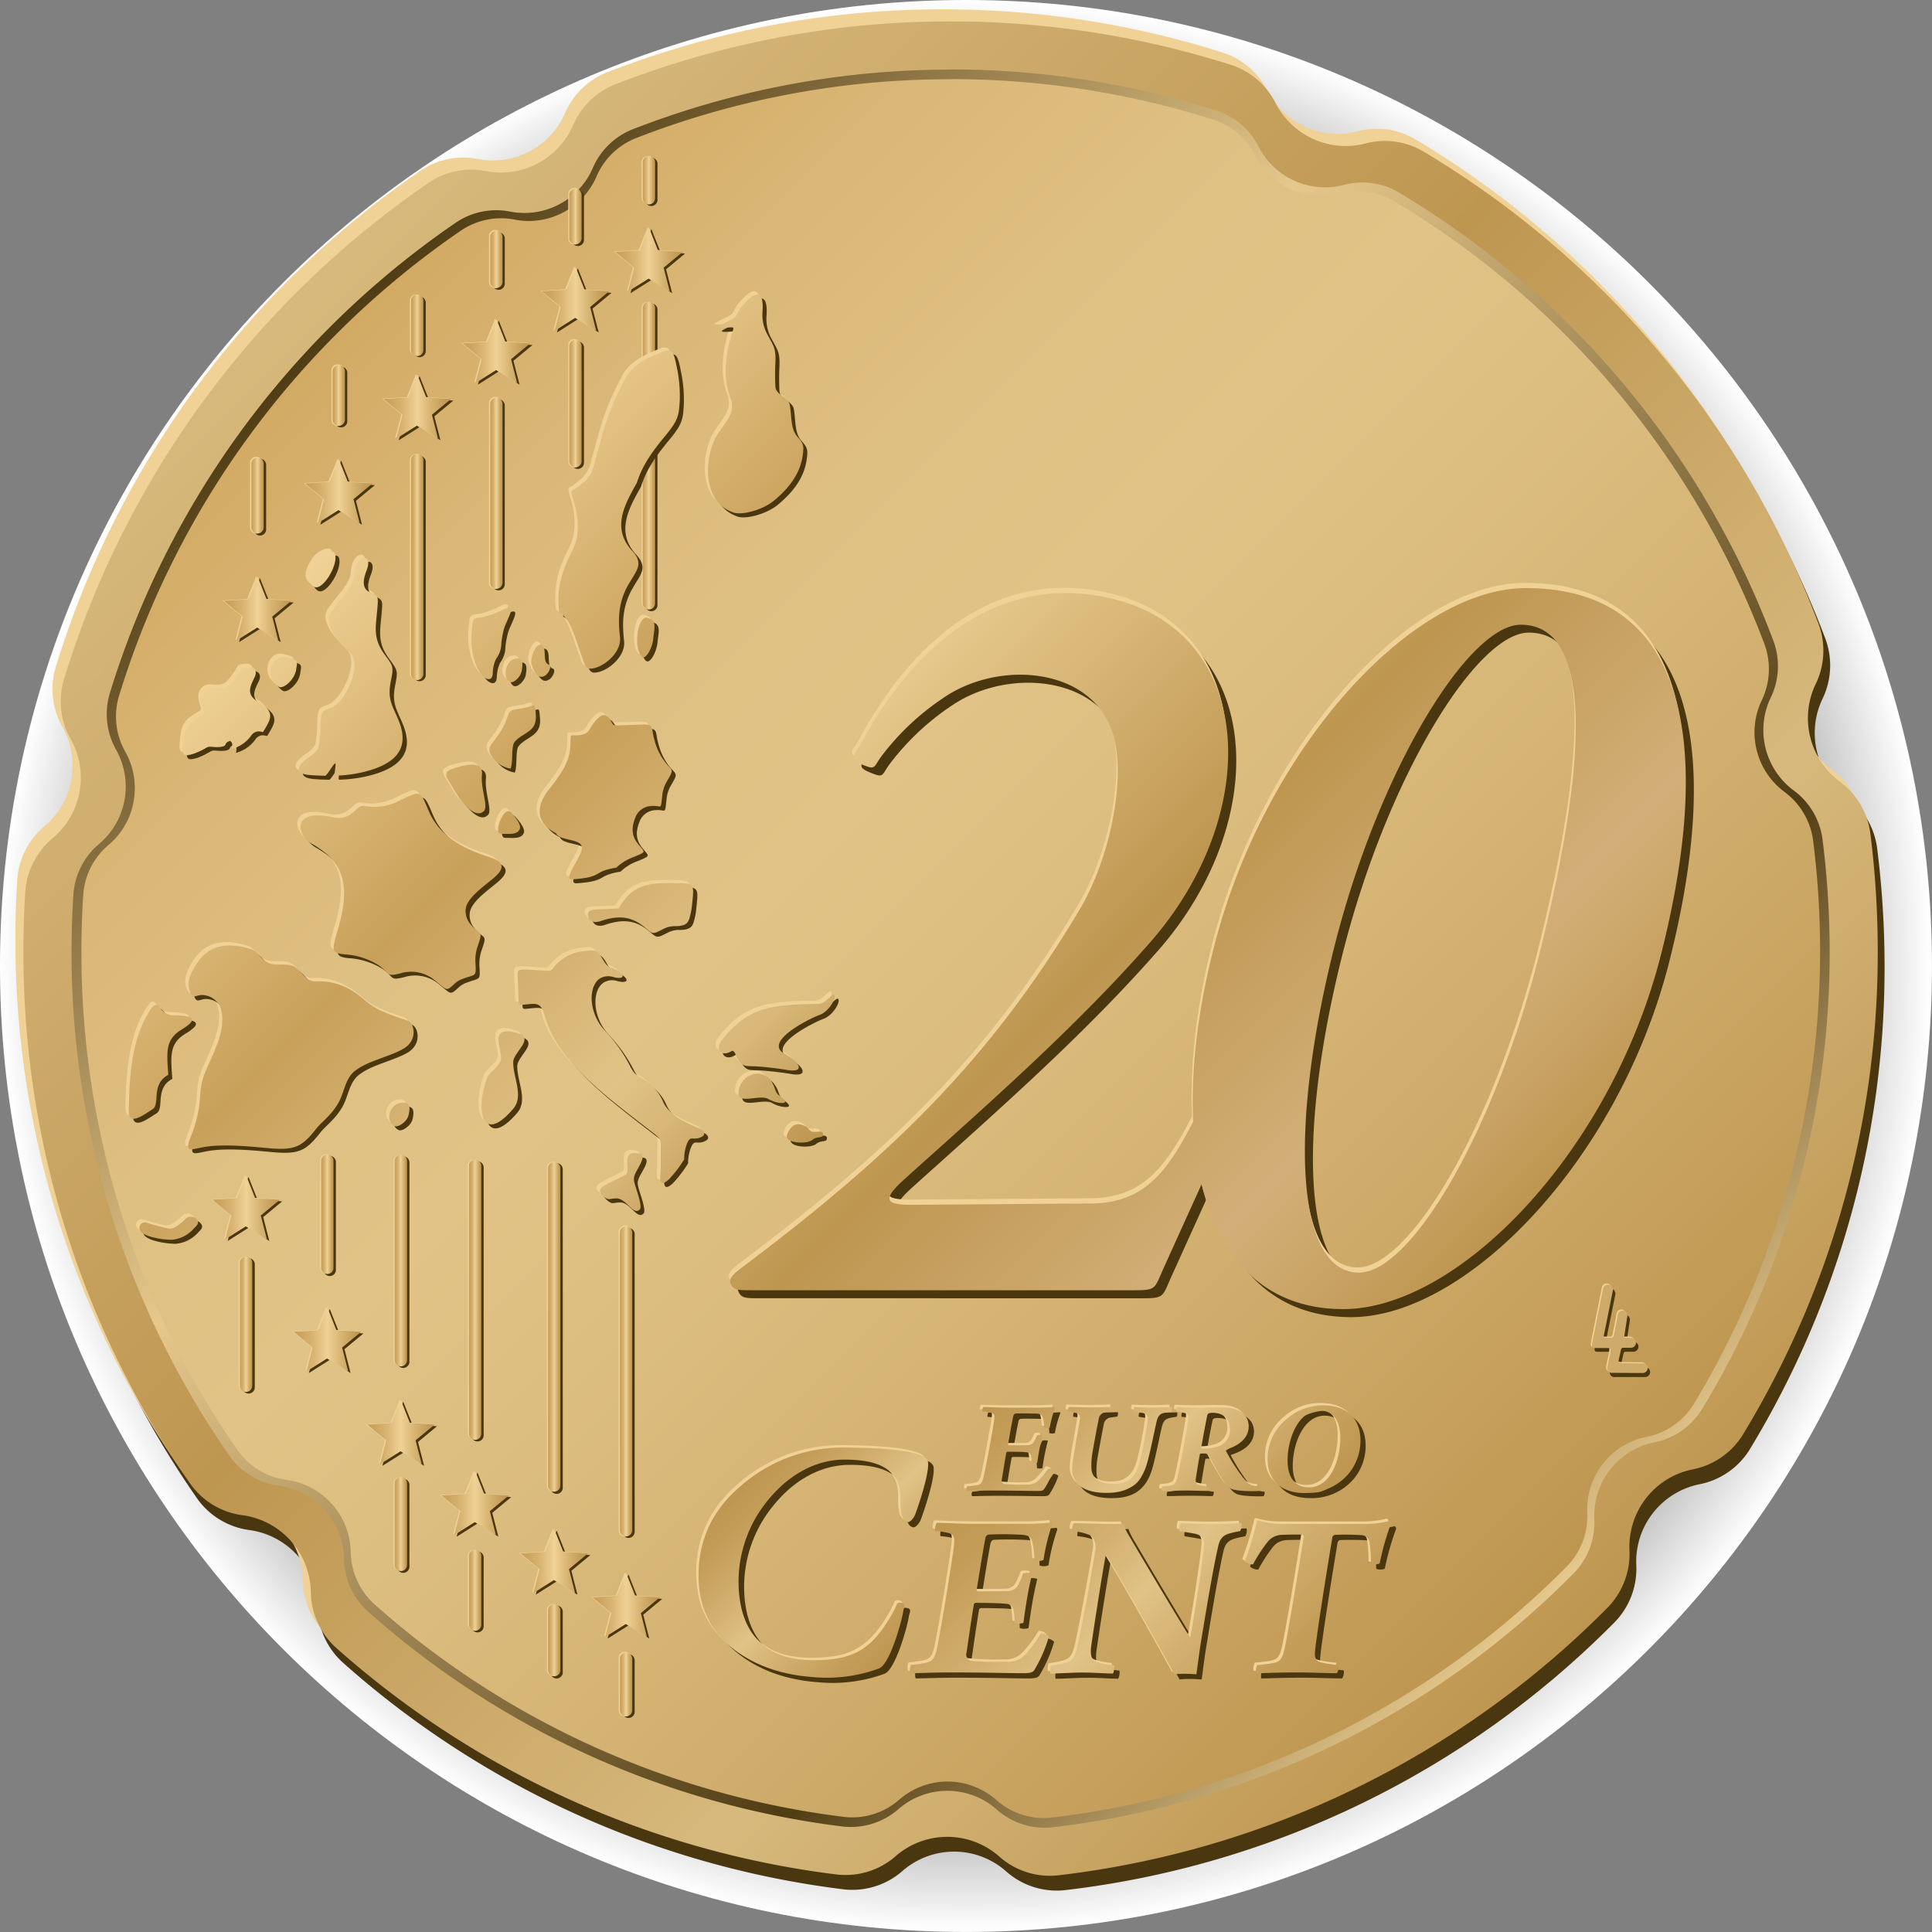 <svg xmlns="http://www.w3.org/2000/svg" xmlns:xlink="http://www.w3.org/1999/xlink" width="510.01" height="510.02" viewBox="0 0 510.01 510.02">
  <rect x="0" y="0" width="510.01" height="510.02" fill="#808080" stroke="none"/>
  <defs>
    <style>
      .cls-1, .cls-10, .cls-11, .cls-12, .cls-13, .cls-14, .cls-15, .cls-16, .cls-17, .cls-18, .cls-19, .cls-2, .cls-20, .cls-21, .cls-22, .cls-23, .cls-24, .cls-25, .cls-26, .cls-27, .cls-28, .cls-29, .cls-3, .cls-30, .cls-31, .cls-32, .cls-33, .cls-34, .cls-35, .cls-36, .cls-37, .cls-38, .cls-4, .cls-44, .cls-46, .cls-5, .cls-6, .cls-7, .cls-8, .cls-9 {
        fill-rule: evenodd;
      }

      .cls-1 {
        fill: url(#radial-gradient);
      }

      .cls-2, .cls-39 {
        fill: #4b370f;
      }

      .cls-3, .cls-40 {
        fill: #f0d296;
      }

      .cls-4 {
        fill: url(#linear-gradient);
      }

      .cls-5 {
        fill: url(#linear-gradient-2);
      }

      .cls-6 {
        fill: url(#linear-gradient-3);
      }

      .cls-7 {
        fill: url(#linear-gradient-4);
      }

      .cls-8 {
        fill: url(#linear-gradient-5);
      }

      .cls-9 {
        fill: url(#linear-gradient-6);
      }

      .cls-10 {
        fill: url(#linear-gradient-7);
      }

      .cls-11 {
        fill: url(#linear-gradient-8);
      }

      .cls-12 {
        fill: url(#linear-gradient-9);
      }

      .cls-13 {
        fill: url(#linear-gradient-10);
      }

      .cls-14 {
        fill: url(#linear-gradient-11);
      }

      .cls-15 {
        fill: url(#linear-gradient-12);
      }

      .cls-16 {
        fill: url(#linear-gradient-13);
      }

      .cls-17 {
        fill: url(#linear-gradient-14);
      }

      .cls-18 {
        fill: url(#linear-gradient-15);
      }

      .cls-19 {
        fill: url(#linear-gradient-16);
      }

      .cls-20 {
        fill: url(#linear-gradient-17);
      }

      .cls-21 {
        fill: url(#linear-gradient-18);
      }

      .cls-22 {
        fill: url(#linear-gradient-19);
      }

      .cls-23 {
        fill: url(#linear-gradient-20);
      }

      .cls-24 {
        fill: url(#linear-gradient-21);
      }

      .cls-25 {
        fill: url(#linear-gradient-22);
      }

      .cls-26 {
        fill: url(#linear-gradient-23);
      }

      .cls-27 {
        fill: url(#linear-gradient-24);
      }

      .cls-28 {
        fill: url(#linear-gradient-25);
      }

      .cls-29 {
        fill: url(#linear-gradient-26);
      }

      .cls-30 {
        fill: url(#linear-gradient-27);
      }

      .cls-31 {
        fill: url(#linear-gradient-28);
      }

      .cls-32 {
        fill: url(#linear-gradient-29);
      }

      .cls-33 {
        fill: url(#linear-gradient-30);
      }

      .cls-34 {
        fill: url(#linear-gradient-31);
      }

      .cls-35 {
        fill: url(#linear-gradient-32);
      }

      .cls-36 {
        fill: url(#linear-gradient-33);
      }

      .cls-37 {
        fill: url(#linear-gradient-34);
      }

      .cls-38 {
        fill: url(#linear-gradient-35);
      }

      .cls-41 {
        fill: url(#linear-gradient-36);
      }

      .cls-42 {
        fill: url(#linear-gradient-37);
      }

      .cls-43 {
        fill: url(#linear-gradient-38);
      }

      .cls-44 {
        fill: url(#linear-gradient-39);
      }

      .cls-45 {
        fill: #cfab6b;
      }

      .cls-46 {
        fill: url(#linear-gradient-40);
      }
    </style>
    <radialGradient id="radial-gradient" cx="255.01" cy="255.01" r="255.01" gradientUnits="userSpaceOnUse">
      <stop offset="0.52" stop-color="#272727"/>
      <stop offset="0.56" stop-color="#2e2e2e"/>
      <stop offset="0.63" stop-color="#424242"/>
      <stop offset="0.72" stop-color="#636363"/>
      <stop offset="0.81" stop-color="#909090"/>
      <stop offset="0.91" stop-color="#c9c9c9"/>
      <stop offset="1" stop-color="#fff"/>
    </radialGradient>
    <linearGradient id="linear-gradient" x1="77.75" y1="77.7" x2="424.4" y2="424.35" gradientUnits="userSpaceOnUse">
      <stop offset="0" stop-color="#d7b97d"/>
      <stop offset="0.42" stop-color="#be9650"/>
      <stop offset="0.75" stop-color="#d7b97d"/>
      <stop offset="1" stop-color="#be9650"/>
    </linearGradient>
    <linearGradient id="linear-gradient-2" x1="86.74" y1="86.66" x2="415.4" y2="415.31" gradientUnits="userSpaceOnUse">
      <stop offset="0" stop-color="#503c14"/>
      <stop offset="0.33" stop-color="#e6c88c"/>
      <stop offset="0.78" stop-color="#503c14"/>
      <stop offset="1" stop-color="#e6c88c"/>
    </linearGradient>
    <linearGradient id="linear-gradient-3" x1="88.54" y1="88.46" x2="413.59" y2="413.5" gradientUnits="userSpaceOnUse">
      <stop offset="0" stop-color="#d2aa64"/>
      <stop offset="0.13" stop-color="#dab776"/>
      <stop offset="0.27" stop-color="#dfc083"/>
      <stop offset="0.4" stop-color="#e1c387"/>
      <stop offset="0.56" stop-color="#dbbc7e"/>
      <stop offset="0.81" stop-color="#cca866"/>
      <stop offset="1" stop-color="#be9650"/>
    </linearGradient>
    <linearGradient id="linear-gradient-4" x1="162.41" y1="68.51" x2="180.21" y2="68.51" gradientUnits="userSpaceOnUse">
      <stop offset="0" stop-color="#c8a05a"/>
      <stop offset="0.12" stop-color="#cca560"/>
      <stop offset="0.27" stop-color="#d7b270"/>
      <stop offset="0.44" stop-color="#e9c98b"/>
      <stop offset="0.5" stop-color="#f0d296"/>
      <stop offset="0.71" stop-color="#d6b371"/>
      <stop offset="0.89" stop-color="#c49e59"/>
      <stop offset="1" stop-color="#be9650"/>
    </linearGradient>
    <linearGradient id="linear-gradient-5" x1="156.37" y1="423.67" x2="174.17" y2="423.67" xlink:href="#linear-gradient-4"/>
    <linearGradient id="linear-gradient-6" x1="143" y1="78.88" x2="160.81" y2="78.88" xlink:href="#linear-gradient-4"/>
    <linearGradient id="linear-gradient-7" x1="137.41" y1="412.07" x2="155.21" y2="412.07" xlink:href="#linear-gradient-4"/>
    <linearGradient id="linear-gradient-8" x1="122.12" y1="92.66" x2="139.92" y2="92.66" xlink:href="#linear-gradient-4"/>
    <linearGradient id="linear-gradient-9" x1="116.51" y1="396.77" x2="134.33" y2="396.77" xlink:href="#linear-gradient-4"/>
    <linearGradient id="linear-gradient-10" x1="101.22" y1="107.33" x2="119.04" y2="107.33" xlink:href="#linear-gradient-4"/>
    <linearGradient id="linear-gradient-11" x1="96.93" y1="378.07" x2="114.73" y2="378.07" xlink:href="#linear-gradient-4"/>
    <linearGradient id="linear-gradient-12" x1="80.53" y1="129.63" x2="98.33" y2="129.63" xlink:href="#linear-gradient-4"/>
    <linearGradient id="linear-gradient-13" x1="77.52" y1="353.57" x2="95.32" y2="353.57" xlink:href="#linear-gradient-4"/>
    <linearGradient id="linear-gradient-14" x1="59.07" y1="160.62" x2="76.88" y2="160.62" xlink:href="#linear-gradient-4"/>
    <linearGradient id="linear-gradient-15" x1="56.05" y1="318.7" x2="73.87" y2="318.7" xlink:href="#linear-gradient-4"/>
    <linearGradient id="linear-gradient-16" x1="66.35" y1="130.8" x2="69.6" y2="130.8" xlink:href="#linear-gradient-4"/>
    <linearGradient id="linear-gradient-17" x1="63.33" y1="349.58" x2="66.59" y2="349.58" xlink:href="#linear-gradient-4"/>
    <linearGradient id="linear-gradient-18" x1="169.67" y1="120.29" x2="172.93" y2="120.29" xlink:href="#linear-gradient-4"/>
    <linearGradient id="linear-gradient-19" x1="163.64" y1="364.65" x2="166.89" y2="364.65" xlink:href="#linear-gradient-4"/>
    <linearGradient id="linear-gradient-20" x1="87.8" y1="104.38" x2="91.05" y2="104.38" xlink:href="#linear-gradient-4"/>
    <linearGradient id="linear-gradient-21" x1="84.78" y1="320.57" x2="88.03" y2="320.57" xlink:href="#linear-gradient-4"/>
    <linearGradient id="linear-gradient-22" x1="104.19" y1="402.32" x2="107.45" y2="402.32" xlink:href="#linear-gradient-4"/>
    <linearGradient id="linear-gradient-23" x1="108.5" y1="85.85" x2="111.76" y2="85.85" xlink:href="#linear-gradient-4"/>
    <linearGradient id="linear-gradient-24" x1="104.19" y1="332.76" x2="107.45" y2="332.76" xlink:href="#linear-gradient-4"/>
    <linearGradient id="linear-gradient-25" x1="108.5" y1="149.66" x2="111.76" y2="149.66" xlink:href="#linear-gradient-4"/>
    <linearGradient id="linear-gradient-26" x1="129.4" y1="68.47" x2="132.65" y2="68.47" xlink:href="#linear-gradient-4"/>
    <linearGradient id="linear-gradient-27" x1="123.79" y1="419.81" x2="127.05" y2="419.81" xlink:href="#linear-gradient-4"/>
    <linearGradient id="linear-gradient-28" x1="129.4" y1="130.21" x2="132.65" y2="130.21" xlink:href="#linear-gradient-4"/>
    <linearGradient id="linear-gradient-29" x1="123.79" y1="343.11" x2="127.05" y2="343.11" xlink:href="#linear-gradient-4"/>
    <linearGradient id="linear-gradient-30" x1="150.28" y1="57.18" x2="153.53" y2="57.18" xlink:href="#linear-gradient-4"/>
    <linearGradient id="linear-gradient-31" x1="144.67" y1="433.03" x2="147.92" y2="433.03" xlink:href="#linear-gradient-4"/>
    <linearGradient id="linear-gradient-32" x1="169.67" y1="47.58" x2="172.93" y2="47.58" xlink:href="#linear-gradient-4"/>
    <linearGradient id="linear-gradient-33" x1="163.64" y1="444.68" x2="166.89" y2="444.68" xlink:href="#linear-gradient-4"/>
    <linearGradient id="linear-gradient-34" x1="150.28" y1="106.54" x2="153.53" y2="106.54" xlink:href="#linear-gradient-4"/>
    <linearGradient id="linear-gradient-35" x1="144.67" y1="350.29" x2="147.92" y2="350.29" xlink:href="#linear-gradient-4"/>
    <linearGradient id="linear-gradient-36" x1="276.66" y1="354.31" x2="333.71" y2="411.36" gradientUnits="userSpaceOnUse">
      <stop offset="0" stop-color="#be9650"/>
      <stop offset="0.13" stop-color="#c49d59"/>
      <stop offset="0.34" stop-color="#d3b171"/>
      <stop offset="0.5" stop-color="#e1c387"/>
      <stop offset="0.66" stop-color="#d3b171"/>
      <stop offset="0.87" stop-color="#c49d59"/>
      <stop offset="1" stop-color="#be9650"/>
    </linearGradient>
    <linearGradient id="linear-gradient-37" x1="265.62" y1="383.66" x2="338.3" y2="456.33" xlink:href="#linear-gradient-36"/>
    <linearGradient id="linear-gradient-38" x1="198.21" y1="389.43" x2="240.77" y2="432" xlink:href="#linear-gradient-36"/>
    <linearGradient id="linear-gradient-39" x1="74.3" y1="156.99" x2="217.16" y2="299.85" gradientUnits="userSpaceOnUse">
      <stop offset="0" stop-color="#f0d296"/>
      <stop offset="0.42" stop-color="#c8a05a"/>
      <stop offset="0.76" stop-color="#e1c387"/>
      <stop offset="0.84" stop-color="#d8b778"/>
      <stop offset="0.99" stop-color="#bf9852"/>
      <stop offset="1" stop-color="#be9650"/>
    </linearGradient>
    <linearGradient id="linear-gradient-40" x1="238.65" y1="178.63" x2="390.74" y2="330.72" gradientUnits="userSpaceOnUse">
      <stop offset="0" stop-color="#e6c88c"/>
      <stop offset="0.42" stop-color="#be9650"/>
      <stop offset="0.76" stop-color="#d2af78"/>
      <stop offset="0.86" stop-color="#cba669"/>
      <stop offset="1" stop-color="#be9650"/>
    </linearGradient>
  </defs>
  <title>20cent</title>
  <g id="Слой_2" data-name="Слой 2">
    <g id="Слой_1-2" data-name="Слой 1">
      <g>
        <path class="cls-1" d="M255,0C395.82,0,510,114.19,510,255S395.82,510,255,510,0,395.83,0,255,114.19,0,255,0Z"/>
        <g>
          <path class="cls-2" d="M252.73,9.56a243.86,243.86,0,0,1,73.63,11.32,20.09,20.09,0,0,1,12.21,10.3,20.78,20.78,0,0,0,23.57,10.6,20,20,0,0,1,15.77,2.31A246.26,246.26,0,0,1,481.73,168.26a20.24,20.24,0,0,1-.67,16.31,20.89,20.89,0,0,0,6.34,25.63,20.24,20.24,0,0,1,8.18,14.11,250.11,250.11,0,0,1,1.91,30.78,244.83,244.83,0,0,1-35.35,127.12,20.11,20.11,0,0,1-13.6,9.62,20.84,20.84,0,0,0-16.6,21.22,20.21,20.21,0,0,1-6.06,15.54,243.77,243.77,0,0,1-144.31,70.32,20.12,20.12,0,0,1-16.08-5,20.71,20.71,0,0,0-27.16-.09,20.1,20.1,0,0,1-16.1,4.87A243.43,243.43,0,0,1,90.86,439.2a20.14,20.14,0,0,1-7-15.13,20.83,20.83,0,0,0-17.91-20.15,20.14,20.14,0,0,1-14.18-8.74A244.82,244.82,0,0,1,8,255.09q0-7.76.47-15.38a20.23,20.23,0,0,1,7.3-14.59,21,21,0,0,0,7-12.2,20.8,20.8,0,0,0-2.29-13.82,20.16,20.16,0,0,1-1.69-16.26A246,246,0,0,1,114.6,52.4a20.06,20.06,0,0,1,15.6-3.29,20.57,20.57,0,0,0,13.52-2,20.84,20.84,0,0,0,9.34-10,20.06,20.06,0,0,1,11.53-11A243.13,243.13,0,0,1,252.73,9.56Z"/>
          <path class="cls-3" d="M248.82,2.46a243.9,243.9,0,0,1,73.63,11.32,20.1,20.1,0,0,1,12.2,10.3,20.79,20.79,0,0,0,9.94,9.41,20.56,20.56,0,0,0,13.63,1.19A20.11,20.11,0,0,1,374,37,246.1,246.1,0,0,1,477.79,161.16a20.18,20.18,0,0,1-.64,16.32,20.89,20.89,0,0,0,6.31,25.62,20.14,20.14,0,0,1,8.19,14.11A248.16,248.16,0,0,1,493.56,248a244.91,244.91,0,0,1-35.33,127.12,20.17,20.17,0,0,1-13.62,9.62A20.85,20.85,0,0,0,428,406,20.25,20.25,0,0,1,422,421.49a243.74,243.74,0,0,1-144.3,70.32,20.08,20.08,0,0,1-16.08-5,20.77,20.77,0,0,0-27.17-.08,20.07,20.07,0,0,1-16.11,4.87A243.43,243.43,0,0,1,86.93,432.1a20.18,20.18,0,0,1-7-15.13A20.81,20.81,0,0,0,62,396.82a20.06,20.06,0,0,1-14.19-8.74A244.92,244.92,0,0,1,4.06,248q0-7.76.47-15.37a20.2,20.2,0,0,1,7.3-14.6,20.79,20.79,0,0,0,7-12.2A20.87,20.87,0,0,0,16.54,192a20.23,20.23,0,0,1-1.71-16.27A246,246,0,0,1,110.68,45.3,20,20,0,0,1,126.27,42a20.75,20.75,0,0,0,22.86-12.07,20.17,20.17,0,0,1,11.54-11A243.4,243.4,0,0,1,248.82,2.46Z"/>
          <path class="cls-4" d="M250.93,5.65A243.85,243.85,0,0,1,324.56,17a20.08,20.08,0,0,1,12.21,10.29,20.8,20.8,0,0,0,23.57,10.62,20,20,0,0,1,15.77,2.3A246.27,246.27,0,0,1,479.93,164.33a20.28,20.28,0,0,1-.67,16.33,20.88,20.88,0,0,0,6.34,25.62,20.24,20.24,0,0,1,8.18,14.11,250.11,250.11,0,0,1,1.91,30.78A244.89,244.89,0,0,1,460.34,378.3a20.12,20.12,0,0,1-13.61,9.61,20.69,20.69,0,0,0-12.15,7.53,20.93,20.93,0,0,0-4.44,13.69,20.24,20.24,0,0,1-6.06,15.54A243.78,243.78,0,0,1,279.77,495a20.09,20.09,0,0,1-16.08-5,20.74,20.74,0,0,0-27.16-.09,20.1,20.1,0,0,1-16.1,4.86,243.47,243.47,0,0,1-131.38-59.5,20.25,20.25,0,0,1-7-15.14A20.83,20.83,0,0,0,64.12,400a20.08,20.08,0,0,1-14.18-8.74A244.87,244.87,0,0,1,6.18,251.17q0-7.74.47-15.37A20.29,20.29,0,0,1,14,221.19a20.87,20.87,0,0,0,7-12.19,20.83,20.83,0,0,0-2.29-13.81A20.24,20.24,0,0,1,17,178.92,246,246,0,0,1,112.8,48.49a20,20,0,0,1,15.6-3.3,20.81,20.81,0,0,0,22.86-12.07,20,20,0,0,1,11.53-11A243.34,243.34,0,0,1,250.93,5.65Z"/>
          <path class="cls-5" d="M250.93,18.34a231.09,231.09,0,0,1,69.81,10.73,19.11,19.11,0,0,1,11.58,9.77,19.68,19.68,0,0,0,22.33,10,19,19,0,0,1,15,2.19A233.36,233.36,0,0,1,468,168.8a19.13,19.13,0,0,1-.62,15.47,19.85,19.85,0,0,0,6,24.3A19.12,19.12,0,0,1,481.16,222,238,238,0,0,1,483,251.12a232.23,232.23,0,0,1-33.51,120.54,19.06,19.06,0,0,1-12.9,9.11,19.77,19.77,0,0,0-15.73,20.13,19.16,19.16,0,0,1-5.75,14.73,231.1,231.1,0,0,1-136.81,66.68A19.06,19.06,0,0,1,263,477.58a19.65,19.65,0,0,0-25.74-.08A19.07,19.07,0,0,1,222,482.11,230.77,230.77,0,0,1,97.46,425.69a19.19,19.19,0,0,1-6.66-14.35,19.77,19.77,0,0,0-17-19.1A19.1,19.1,0,0,1,60.38,384,232.21,232.21,0,0,1,18.89,251.12c0-4.88.16-9.75.46-14.57a19.15,19.15,0,0,1,6.9-13.84,19.83,19.83,0,0,0,4.47-24.66,19.2,19.2,0,0,1-1.61-15.43A233.27,233.27,0,0,1,120,59a19,19,0,0,1,14.8-3.12,19.66,19.66,0,0,0,21.65-11.45,19.11,19.11,0,0,1,11-10.47,230.54,230.54,0,0,1,83.56-15.58Z"/>
          <path class="cls-6" d="M250.93,20.89A228.57,228.57,0,0,1,320,31.5a18.86,18.86,0,0,1,11.45,9.65,19.48,19.48,0,0,0,22.09,10,18.78,18.78,0,0,1,14.8,2.16A230.83,230.83,0,0,1,465.65,169.7,19,19,0,0,1,465,185,19.61,19.61,0,0,0,471,209a19,19,0,0,1,7.67,13.24,231.17,231.17,0,0,1-31.35,148.07,18.86,18.86,0,0,1-12.75,9A19.52,19.52,0,0,0,419,399.25a19,19,0,0,1-5.7,14.57A228.55,228.55,0,0,1,278,479.76a18.85,18.85,0,0,1-15.07-4.66,19.43,19.43,0,0,0-25.47-.09,18.81,18.81,0,0,1-15.1,4.56,228.3,228.3,0,0,1-123.19-55.8,19,19,0,0,1-6.59-14.2,19.54,19.54,0,0,0-16.77-18.88,18.94,18.94,0,0,1-13.32-8.2,229.7,229.7,0,0,1-41-131.37q0-7.27.46-14.42A18.89,18.89,0,0,1,28.71,223a19.38,19.38,0,0,0,6.56-11.44,19.58,19.58,0,0,0-2.13-13,18.85,18.85,0,0,1-1.6-15.25A230.72,230.72,0,0,1,121.41,61.06,18.82,18.82,0,0,1,136,58a19.49,19.49,0,0,0,21.43-11.32,18.85,18.85,0,0,1,10.82-10.36,228,228,0,0,1,82.65-15.4Z"/>
          <g>
            <polygon class="cls-2" points="171.95 60.47 169.53 66.52 163.04 66.93 168.05 71.09 166.44 77.4 171.95 73.92 177.44 77.4 175.83 71.09 180.84 66.93 174.35 66.52 171.95 60.47 171.95 60.47"/>
            <polygon class="cls-2" points="165.91 415.62 163.5 421.68 157.01 422.09 162.01 426.25 160.4 432.56 165.91 429.08 171.41 432.56 169.8 426.25 174.81 422.09 168.31 421.68 165.91 415.62 165.91 415.62"/>
            <polygon class="cls-2" points="152.54 70.83 150.14 76.88 143.64 77.3 148.65 81.46 147.04 87.77 152.54 84.28 158.05 87.77 156.42 81.46 161.44 77.3 154.94 76.88 152.54 70.83 152.54 70.83"/>
            <polygon class="cls-2" points="146.94 404.03 144.53 410.08 138.04 410.5 143.04 414.65 141.43 420.96 146.94 417.48 152.44 420.96 150.83 414.65 155.84 410.5 149.35 410.08 146.94 404.03 146.94 404.03"/>
            <polygon class="cls-2" points="131.66 84.61 129.26 90.66 122.75 91.08 127.77 95.24 126.16 101.55 131.66 98.06 137.15 101.55 135.54 95.24 140.56 91.08 134.06 90.66 131.66 84.61 131.66 84.61"/>
            <polygon class="cls-2" points="126.05 388.73 123.65 394.78 117.16 395.19 122.17 399.35 120.55 405.66 126.05 402.18 131.56 405.66 129.95 399.35 134.96 395.19 128.47 394.78 126.05 388.73 126.05 388.73"/>
            <polygon class="cls-2" points="110.76 99.28 108.36 105.34 101.87 105.75 106.88 109.91 105.27 116.22 110.76 112.74 116.27 116.22 114.65 109.91 119.67 105.75 113.16 105.34 110.76 99.28 110.76 99.28"/>
            <polygon class="cls-2" points="106.45 370.02 104.05 376.08 97.56 376.5 102.56 380.65 100.95 386.96 106.45 383.48 111.96 386.96 110.35 380.65 115.36 376.5 108.87 376.08 106.45 370.02 106.45 370.02"/>
            <polygon class="cls-2" points="90.06 121.59 87.66 127.64 81.16 128.06 86.17 132.21 84.56 138.52 90.06 135.04 95.57 138.52 93.96 132.21 98.96 128.06 92.47 127.64 90.06 121.59 90.06 121.59"/>
            <polygon class="cls-2" points="87.04 345.53 84.64 351.59 78.15 352 83.15 356.15 81.54 362.46 87.04 358.98 92.55 362.46 90.94 356.15 95.95 352 89.46 351.59 87.04 345.53 87.04 345.53"/>
            <polygon class="cls-2" points="68.61 152.58 66.21 158.63 59.7 159.05 64.72 163.21 63.11 169.51 68.61 166.03 74.1 169.51 72.49 163.21 77.52 159.05 71.01 158.63 68.61 152.58 68.61 152.58"/>
            <polygon class="cls-2" points="65.59 310.67 63.19 316.71 56.7 317.13 61.71 321.29 60.1 327.6 65.59 324.12 71.1 327.6 69.48 321.29 74.5 317.13 67.99 316.71 65.59 310.67 65.59 310.67"/>
            <path class="cls-2" d="M67,122.74v17a1.63,1.63,0,0,0,3.26,0v-17a1.63,1.63,0,0,0-3.26,0Z"/>
            <path class="cls-2" d="M64,333.77v32.47a1.63,1.63,0,0,0,3.26,0V333.77a1.63,1.63,0,0,0-3.26,0Z"/>
            <path class="cls-2" d="M170.32,81.73v78a1.62,1.62,0,0,0,3.24,0v-78a1.62,1.62,0,0,0-3.24,0Z"/>
            <path class="cls-2" d="M164.29,325.66v78.82a1.63,1.63,0,0,0,3.25,0V325.66a1.63,1.63,0,0,0-3.25,0Z"/>
            <path class="cls-2" d="M88.45,98.32v13a1.62,1.62,0,0,0,3.23,0v-13a1.62,1.62,0,0,0-3.23,0Z"/>
            <path class="cls-2" d="M85.43,306.76v28.47a1.62,1.62,0,0,0,3.24,0V306.76a1.62,1.62,0,0,0-3.24,0Z"/>
            <path class="cls-2" d="M104.82,392v21.57a1.63,1.63,0,0,0,3.26,0V392a1.63,1.63,0,0,0-3.26,0Z"/>
            <path class="cls-2" d="M109.14,79.79v13a1.63,1.63,0,0,0,3.25,0v-13a1.63,1.63,0,0,0-3.25,0Z"/>
            <path class="cls-2" d="M104.82,306.88v52.6a1.63,1.63,0,0,0,3.26,0v-52.6a1.63,1.63,0,0,0-3.26,0Z"/>
            <path class="cls-2" d="M109.14,121.85v56.47a1.63,1.63,0,0,0,3.25,0V121.85a1.63,1.63,0,0,0-3.25,0Z"/>
            <path class="cls-2" d="M130,62.85V75a1.63,1.63,0,0,0,3.25,0V62.85a1.63,1.63,0,0,0-3.25,0Z"/>
            <path class="cls-2" d="M124.42,411.17v18.12a1.63,1.63,0,0,0,3.26,0V411.17a1.63,1.63,0,0,0-3.26,0Z"/>
            <path class="cls-2" d="M130,106.92v47.42a1.63,1.63,0,0,0,3.25,0V106.92a1.63,1.63,0,0,0-3.25,0Z"/>
            <path class="cls-2" d="M124.42,308.19v70.69a1.63,1.63,0,0,0,3.26,0V308.19a1.63,1.63,0,0,0-3.26,0Z"/>
            <path class="cls-2" d="M150.91,51.76V63.44a1.63,1.63,0,0,0,3.25,0V51.76a1.63,1.63,0,0,0-3.25,0Z"/>
            <path class="cls-2" d="M145.32,425.46v16a1.62,1.62,0,0,0,3.24,0v-16a1.62,1.62,0,0,0-3.24,0Z"/>
            <path class="cls-2" d="M170.32,43.24v9.52a1.62,1.62,0,0,0,3.24,0V43.24a1.62,1.62,0,0,0-3.24,0Z"/>
            <path class="cls-2" d="M164.29,438.19V452a1.63,1.63,0,0,0,3.25,0V438.19a1.63,1.63,0,0,0-3.25,0Z"/>
            <path class="cls-2" d="M150.91,91.65v30.63a1.63,1.63,0,0,0,3.25,0V91.65a1.63,1.63,0,0,0-3.25,0Z"/>
            <path class="cls-2" d="M145.32,308.68v84.05a1.62,1.62,0,0,0,3.24,0V308.68a1.62,1.62,0,0,0-3.24,0Z"/>
          </g>
          <g>
            <polygon class="cls-3" points="170.98 59.94 168.58 65.99 162.08 66.41 167.1 70.56 165.49 76.87 170.98 73.39 176.5 76.87 174.87 70.56 179.89 66.41 173.38 65.99 170.98 59.94 170.98 59.94"/>
            <polygon class="cls-3" points="164.95 415.1 162.55 421.15 156.06 421.56 161.06 425.72 159.45 432.03 164.95 428.55 170.46 432.03 168.84 425.72 173.86 421.56 167.35 421.15 164.95 415.1 164.95 415.1"/>
            <polygon class="cls-3" points="151.59 70.31 149.19 76.36 142.68 76.77 147.7 80.93 146.08 87.24 151.59 83.75 157.09 87.24 155.47 80.93 160.48 76.77 153.99 76.36 151.59 70.31 151.59 70.31"/>
            <polygon class="cls-3" points="145.98 403.5 143.58 409.55 137.07 409.97 142.1 414.12 140.49 420.43 145.98 416.95 151.49 420.43 149.87 414.12 154.89 409.97 148.38 409.55 145.98 403.5 145.98 403.5"/>
            <polygon class="cls-3" points="130.71 84.09 128.29 90.14 121.8 90.55 126.81 94.71 125.2 101.02 130.71 97.53 136.21 101.02 134.59 94.71 139.6 90.55 133.11 90.14 130.71 84.09 130.71 84.09"/>
            <polygon class="cls-3" points="125.1 388.2 122.7 394.25 116.19 394.67 121.22 398.82 119.61 405.13 125.1 401.65 130.6 405.13 128.99 398.82 134.01 394.67 127.5 394.25 125.1 388.2 125.1 388.2"/>
            <polygon class="cls-3" points="109.81 98.75 107.41 104.81 100.91 105.22 105.93 109.38 104.3 115.69 109.81 112.2 115.31 115.69 113.7 109.38 118.71 105.22 112.22 104.81 109.81 98.75 109.81 98.75"/>
            <polygon class="cls-3" points="105.5 369.49 103.1 375.55 96.59 375.96 101.62 380.12 100.01 386.43 105.5 382.95 111 386.43 109.39 380.12 114.41 375.96 107.9 375.55 105.5 369.49 105.5 369.49"/>
            <polygon class="cls-3" points="89.11 121.06 86.71 127.11 80.2 127.53 85.22 131.68 83.61 137.99 89.11 134.51 94.61 137.99 92.99 131.68 98.02 127.53 91.51 127.11 89.11 121.06 89.11 121.06"/>
            <polygon class="cls-3" points="86.09 345 83.69 351.05 77.18 351.47 82.21 355.62 80.6 361.93 86.09 358.45 91.59 361.93 89.98 355.62 95 351.47 88.49 351.05 86.09 345 86.09 345"/>
            <polygon class="cls-3" points="67.66 152.06 65.26 158.1 58.75 158.52 63.76 162.68 62.15 168.99 67.66 165.5 73.16 168.99 71.55 162.68 76.55 158.52 70.06 158.1 67.66 152.06 67.66 152.06"/>
            <polygon class="cls-3" points="64.64 310.14 62.24 316.19 55.74 316.61 60.76 320.76 59.13 327.07 64.64 323.58 70.14 327.07 68.53 320.76 73.54 316.61 67.05 316.19 64.64 310.14 64.64 310.14"/>
            <path class="cls-3" d="M66,122.21v17a1.63,1.63,0,0,0,3.26,0v-17a1.63,1.63,0,0,0-3.26,0Z"/>
            <path class="cls-3" d="M63,333.24v32.47a1.63,1.63,0,0,0,3.25,0V333.24a1.63,1.63,0,0,0-3.25,0Z"/>
            <path class="cls-3" d="M169.36,81.2v78a1.63,1.63,0,0,0,3.25,0v-78a1.63,1.63,0,0,0-3.25,0Z"/>
            <path class="cls-3" d="M163.32,325.13V404a1.63,1.63,0,0,0,3.26,0V325.13a1.63,1.63,0,0,0-3.26,0Z"/>
            <path class="cls-3" d="M87.48,97.8v13a1.63,1.63,0,0,0,3.26,0v-13a1.63,1.63,0,0,0-3.26,0Z"/>
            <path class="cls-3" d="M84.47,306.23V334.7a1.63,1.63,0,0,0,3.25,0V306.23a1.63,1.63,0,0,0-3.25,0Z"/>
            <path class="cls-3" d="M103.88,391.42V413a1.63,1.63,0,0,0,3.25,0V391.42a1.63,1.63,0,0,0-3.25,0Z"/>
            <path class="cls-3" d="M108.19,79.26v13a1.63,1.63,0,0,0,3.25,0v-13a1.63,1.63,0,0,0-3.25,0Z"/>
            <path class="cls-3" d="M103.88,306.35V359a1.63,1.63,0,0,0,3.25,0v-52.6a1.63,1.63,0,0,0-3.25,0Z"/>
            <path class="cls-3" d="M108.19,121.32v56.47a1.63,1.63,0,0,0,3.25,0V121.32a1.63,1.63,0,0,0-3.25,0Z"/>
            <path class="cls-3" d="M129.08,62.32v12.1a1.63,1.63,0,0,0,3.26,0V62.32a1.63,1.63,0,0,0-3.26,0Z"/>
            <path class="cls-3" d="M123.48,410.63v18.13a1.63,1.63,0,0,0,3.25,0V410.63a1.63,1.63,0,0,0-3.25,0Z"/>
            <path class="cls-3" d="M129.08,106.39v47.43a1.63,1.63,0,0,0,3.26,0V106.39a1.63,1.63,0,0,0-3.26,0Z"/>
            <path class="cls-3" d="M123.48,307.66v70.69a1.63,1.63,0,0,0,3.25,0V307.66a1.63,1.63,0,0,0-3.25,0Z"/>
            <path class="cls-3" d="M150,51.24V62.91a1.63,1.63,0,0,0,3.26,0V51.24a1.63,1.63,0,0,0-3.26,0Z"/>
            <path class="cls-3" d="M144.36,424.93v16a1.63,1.63,0,0,0,3.25,0v-16a1.63,1.63,0,0,0-3.25,0Z"/>
            <path class="cls-3" d="M169.36,42.71v9.52a1.63,1.63,0,0,0,3.25,0V42.71a1.63,1.63,0,0,0-3.25,0Z"/>
            <path class="cls-3" d="M163.32,437.66v13.82a1.63,1.63,0,0,0,3.26,0V437.66a1.63,1.63,0,0,0-3.26,0Z"/>
            <path class="cls-3" d="M150,91.12v30.63a1.63,1.63,0,0,0,3.26,0V91.12a1.63,1.63,0,0,0-3.26,0Z"/>
            <path class="cls-3" d="M144.36,308.15V392.2a1.63,1.63,0,0,0,3.25,0V308.15a1.63,1.63,0,0,0-3.25,0Z"/>
          </g>
          <g>
            <polygon class="cls-7" points="171.3 60.04 168.9 66.1 162.41 66.51 167.41 70.66 165.8 76.97 171.3 73.49 176.81 76.97 175.19 70.66 180.21 66.51 173.7 66.1 171.3 60.04 171.3 60.04"/>
            <polygon class="cls-8" points="165.27 415.2 162.87 421.25 156.38 421.67 161.38 425.83 159.77 432.14 165.27 428.65 170.78 432.14 169.17 425.83 174.17 421.67 167.68 421.25 165.27 415.2 165.27 415.2"/>
            <polygon class="cls-9" points="151.91 70.41 149.5 76.47 143 76.88 148.02 81.04 146.41 87.35 151.91 83.86 157.4 87.35 155.79 81.04 160.81 76.88 154.31 76.47 151.91 70.41 151.91 70.41"/>
            <polygon class="cls-10" points="146.3 403.61 143.9 409.66 137.41 410.07 142.41 414.23 140.8 420.54 146.3 417.05 151.81 420.54 150.2 414.23 155.21 410.07 148.7 409.66 146.3 403.61 146.3 403.61"/>
            <polygon class="cls-11" points="131.03 84.19 128.63 90.25 122.12 90.66 127.14 94.82 125.51 101.13 131.03 97.64 136.52 101.13 134.91 94.82 139.92 90.66 133.43 90.25 131.03 84.19 131.03 84.19"/>
            <polygon class="cls-12" points="125.42 388.3 123.02 394.35 116.51 394.77 121.53 398.92 119.92 405.23 125.42 401.75 130.91 405.23 129.3 398.92 134.33 394.77 127.82 394.35 125.42 388.3 125.42 388.3"/>
            <polygon class="cls-13" points="110.13 98.86 107.73 104.91 101.22 105.33 106.25 109.48 104.63 115.79 110.13 112.31 115.63 115.79 114.02 109.48 119.04 105.33 112.53 104.91 110.13 98.86 110.13 98.86"/>
            <polygon class="cls-14" points="105.82 369.6 103.42 375.65 96.93 376.07 101.93 380.22 100.32 386.53 105.82 383.05 111.33 386.53 109.7 380.22 114.73 376.07 108.22 375.65 105.82 369.6 105.82 369.6"/>
            <polygon class="cls-15" points="89.42 121.16 87.02 127.21 80.53 127.63 85.54 131.78 83.93 138.09 89.42 134.61 94.94 138.09 93.31 131.78 98.33 127.63 91.83 127.21 89.42 121.16 89.42 121.16"/>
            <polygon class="cls-16" points="86.41 345.11 84.01 351.16 77.52 351.57 82.52 355.73 80.91 362.04 86.41 358.56 91.92 362.04 90.31 355.73 95.32 351.57 88.81 351.16 86.41 345.11 86.41 345.11"/>
            <polygon class="cls-17" points="67.98 152.16 65.58 158.21 59.07 158.63 64.09 162.78 62.46 169.09 67.98 165.61 73.47 169.09 71.86 162.78 76.88 158.63 70.38 158.21 67.98 152.16 67.98 152.16"/>
            <polygon class="cls-18" points="64.96 310.24 62.56 316.3 56.05 316.71 61.07 320.87 59.46 327.17 64.96 323.69 70.46 327.17 68.84 320.87 73.87 316.71 67.36 316.3 64.96 310.24 64.96 310.24"/>
            <path class="cls-19" d="M66.35,122.32v17a1.63,1.63,0,0,0,3.25,0v-17a1.63,1.63,0,0,0-3.25,0Z"/>
            <path class="cls-20" d="M63.33,333.35v32.46a1.63,1.63,0,0,0,3.26,0V333.35a1.63,1.63,0,0,0-3.26,0Z"/>
            <path class="cls-21" d="M169.67,81.31v77.95a1.63,1.63,0,0,0,3.26,0V81.31a1.63,1.63,0,0,0-3.26,0Z"/>
            <path class="cls-22" d="M163.64,325.24v78.82a1.63,1.63,0,0,0,3.25,0V325.24a1.63,1.63,0,0,0-3.25,0Z"/>
            <path class="cls-23" d="M87.8,97.9v13a1.63,1.63,0,0,0,3.25,0v-13a1.63,1.63,0,0,0-3.25,0Z"/>
            <path class="cls-24" d="M84.78,306.33V334.8a1.63,1.63,0,0,0,3.25,0V306.33a1.63,1.63,0,0,0-3.25,0Z"/>
            <path class="cls-25" d="M104.19,391.53V413.1a1.63,1.63,0,0,0,3.26,0V391.53a1.63,1.63,0,0,0-3.26,0Z"/>
            <path class="cls-26" d="M108.5,79.37v13a1.63,1.63,0,0,0,3.26,0v-13a1.63,1.63,0,0,0-3.26,0Z"/>
            <path class="cls-27" d="M104.19,306.46v52.6a1.63,1.63,0,0,0,3.26,0v-52.6a1.63,1.63,0,0,0-3.26,0Z"/>
            <path class="cls-28" d="M108.5,121.42v56.47a1.63,1.63,0,0,0,3.26,0V121.42a1.63,1.63,0,0,0-3.26,0Z"/>
            <path class="cls-29" d="M129.4,62.42v12.1a1.63,1.63,0,0,0,3.25,0V62.42a1.63,1.63,0,0,0-3.25,0Z"/>
            <path class="cls-30" d="M123.79,410.74v18.13a1.63,1.63,0,0,0,3.26,0V410.74a1.63,1.63,0,0,0-3.26,0Z"/>
            <path class="cls-31" d="M129.4,106.49v47.43a1.63,1.63,0,0,0,3.25,0V106.49a1.63,1.63,0,0,0-3.25,0Z"/>
            <path class="cls-32" d="M123.79,307.77v70.69a1.63,1.63,0,0,0,3.26,0V307.77a1.63,1.63,0,0,0-3.26,0Z"/>
            <path class="cls-33" d="M150.28,51.35V63a1.63,1.63,0,0,0,3.25,0V51.35a1.63,1.63,0,0,0-3.25,0Z"/>
            <path class="cls-34" d="M144.67,425v16a1.63,1.63,0,0,0,3.25,0V425a1.63,1.63,0,0,0-3.25,0Z"/>
            <path class="cls-35" d="M169.67,42.82v9.51a1.63,1.63,0,0,0,3.26,0V42.82a1.63,1.63,0,0,0-3.26,0Z"/>
            <path class="cls-36" d="M163.64,437.77v13.82a1.63,1.63,0,0,0,3.25,0V437.77a1.63,1.63,0,0,0-3.25,0Z"/>
            <path class="cls-37" d="M150.28,91.23v30.63a1.63,1.63,0,0,0,3.25,0V91.23a1.63,1.63,0,0,0-3.25,0Z"/>
            <path class="cls-38" d="M144.67,308.27v84a1.63,1.63,0,0,0,3.25,0v-84a1.63,1.63,0,0,0-3.25,0Z"/>
          </g>
          <g>
            <path class="cls-39" d="M256.66,393.77a1.42,1.42,0,0,0-.07,1.19c1.35,0,3.57-.1,6.49-.1,6.2,0,9.08.1,12.36.1.95,0,1.31-.11,1.6-.55a19.71,19.71,0,0,0,2.34-4.82,1.91,1.91,0,0,0-1.31-.51,17.42,17.42,0,0,1-2.55,3.1,4.06,4.06,0,0,1-3.08,1.12,54.15,54.15,0,0,1-6-.18.94.94,0,0,1-.61-1.16c.28-1.72.79-4.83,1.2-7.06,0-.15.2-.29.31-.29,1.33,0,4.11,0,5,.14a1.21,1.21,0,0,1,1.23,1.06,10.17,10.17,0,0,1,.17,1.76,2.81,2.81,0,0,0,1.44,0c.16-1.05.36-2.49.62-3.72s.64-2.88.82-3.53a2.61,2.61,0,0,0-1.49,0c-.25.54-.49,1.08-.69,1.44a1.93,1.93,0,0,1-1.77,1.15c-1.31,0-3.46,0-5,0a.21.21,0,0,1-.2-.22c.44-2.52,1-5.76,1.43-7.63a.68.68,0,0,1,.49-.51c1.06-.11,4.52,0,5.63,0,.94.08,1.43.33,1.64,1.12a12.27,12.27,0,0,1,.33,2.63,2.35,2.35,0,0,0,1.48,0,27.22,27.22,0,0,1,1.44-5.26c0-.07-.09-.25-.12-.25a45.43,45.43,0,0,1-4.93.18h-8c-2.05,0-4.69-.14-5.92-.14a1.69,1.69,0,0,0-.24,1.19,13.92,13.92,0,0,1,2.26.33c.85.21.93.64.85,1.69-.23,2.12-2.26,13-2.87,15.49-.33,1.22-.7,1.69-1.52,1.87a21.58,21.58,0,0,1-2.72.37ZM283.29,374a13.3,13.3,0,0,1,2.14.36c.9.21,1.1.83,1,1.77-.53,3.53-2,10.81-2,12.78a5.67,5.67,0,0,0,1.31,4.05c1.36,1.54,3.87,2.52,7.69,2.52,4.65,0,9.07-1.3,10.89-8.3.69-2.45,1.72-7.59,2.33-10.3.38-1.51.75-2.2,2-2.52.52-.14,1.26-.25,1.92-.36.21-.11.33-1,.13-1.16-.92,0-2.47.11-4.85.11s-4.2-.11-5-.11a1.32,1.32,0,0,0-.21,1.16l2.26.36c1.23.25,1.61.87,1.36,2.38-.33,2.85-1.31,7.63-2,10.37-1.25,5-3.82,6-7.11,6-3.79,0-5.56-1.76-5.67-4a18.18,18.18,0,0,1,.24-4.2c.33-1.91,1.07-6.09,1.64-8.8a2.11,2.11,0,0,1,1.77-1.91l1.82-.25a2,2,0,0,0,.16-1.16c-.95,0-2.83.11-5.8.11-2.54,0-4.85-.11-5.75-.11a1.62,1.62,0,0,0-.24,1.16Zm28.59,0a12.67,12.67,0,0,1,2.29.4c.74.14,1,.61.92,1.51-.3,2.2-2.1,12.21-3,15.78-.29,1.23-.73,1.62-1.72,1.8a17.69,17.69,0,0,1-2.18.29,1.51,1.51,0,0,0-.13,1.16c1.12,0,2.8-.07,6-.1,2.78,0,4.72.1,6.06.1a1.49,1.49,0,0,0,.26-1.16,17,17,0,0,1-2.21-.36c-.82-.18-1.24-.65-1.08-1.77.29-1.8.67-4.17,1.08-6.37,0-.07.2-.22.28-.22a10.76,10.76,0,0,1,1.15,0,1.48,1.48,0,0,1,1.11.83,70.19,70.19,0,0,0,3.9,6.8,5,5,0,0,0,1.77,1.66c1.23.62,5.05.69,7.19.62a1.64,1.64,0,0,0,.25-1.19c-2.1-.22-2.8-.51-3.87-1.8a48.6,48.6,0,0,1-5-7.72c-.05-.07,0-.21.13-.25,3.24-1,5.95-2.92,5.95-6.12,0-2.85-2.22-5.05-6.9-5.05-1.44,0-3.05,0-6.41.07-2.06,0-4.93-.14-5.62-.14a2.1,2.1,0,0,0-.21,1.19Zm14.17,4.54a4.53,4.53,0,0,1-3.13,4.65,12.71,12.71,0,0,1-4.23.57.23.23,0,0,1-.21-.29c.46-2.63,1.16-6.48,1.61-8.54a.67.67,0,0,1,.41-.5,3.47,3.47,0,0,1,1-.1c2.87,0,4.52,1.62,4.52,4.21Zm19.88,16.94a14.65,14.65,0,0,0,11-4.59,13.52,13.52,0,0,0,3.57-9.54c-.08-5.22-3.31-9-9.85-9a14.27,14.27,0,0,0-9.81,3.78A13.33,13.33,0,0,0,336,386.48c0,5.33,3.21,9,10,9Zm1-1.48c-3.65,0-5.67-2.6-5.67-7.06,0-5.77,2.84-13.23,8.39-13.23,3.82,0,5.49,2.81,5.54,7.06,0,4.54-1.44,9.73-4.69,12.07a6.12,6.12,0,0,1-3.57,1.16Z"/>
            <path class="cls-39" d="M241.85,440.93a3,3,0,0,0-.14,2.14c2.19,0,5.75-.19,10.42-.19,9.94,0,14.55.19,19.81.19,1.51-.07,2.11-.21,2.57-1a37.6,37.6,0,0,0,3.76-8.66,3.06,3.06,0,0,0-2.12-.91,31.35,31.35,0,0,1-4.07,5.56,6.14,6.14,0,0,1-4.94,2,78.27,78.27,0,0,1-9.62-.32,1.67,1.67,0,0,1-1-2.06c.46-3.11,1.25-8.66,1.91-12.66a.63.63,0,0,1,.52-.52c2.12,0,6.59.06,8,.26a2,2,0,0,1,2,1.87,20.75,20.75,0,0,1,.25,3.16,3.87,3.87,0,0,0,2.31,0c.27-1.87.6-4.45,1-6.65.34-2,1-5.17,1.32-6.33a3.71,3.71,0,0,0-2.37-.06c-.4,1-.79,1.93-1.13,2.58a3.06,3.06,0,0,1-2.82,2.07c-2.1.06-5.53.06-8,.06a.36.36,0,0,1-.32-.38c.71-4.53,1.65-10.34,2.29-13.7.08-.32.4-.84.79-.9a82.73,82.73,0,0,1,9,.06c1.5.13,2.29.58,2.62,2a23.09,23.09,0,0,1,.54,4.72,3.32,3.32,0,0,0,2.36-.06,53.33,53.33,0,0,1,2.31-9.43c0-.14-.14-.46-.2-.46a67.08,67.08,0,0,1-7.9.32H258.12c-3.29,0-7.5-.25-9.48-.25a3.22,3.22,0,0,0-.39,2.12,21.86,21.86,0,0,1,3.61.59c1.39.39,1.52,1.16,1.39,3-.39,3.8-3.63,23.31-4.61,27.77-.54,2.2-1.12,3-2.43,3.36a30.73,30.73,0,0,1-4.36.65Zm42.6-35.41a17.37,17.37,0,0,1,4.42,1c1.45.58,1.85,2.65,1.7,3.81-1.51,9.29-4.07,22.73-4.94,26.22-.52,2.2-1.25,3.36-3.08,3.81a32.83,32.83,0,0,1-3.71.71,3.73,3.73,0,0,0-.19,2.08c2.32,0,5.54-.25,8.31-.25,3.36,0,6.05.25,8.23.25.26-.4.52-1.94.26-2.14a27,27,0,0,1-3.88-.71c-1.85-.52-2.45-1.42-2.18-4.07.39-3,2.76-18.34,3.82-24.09.06-.07.13-.2.27-.14,3.55,5.69,14.67,25.33,17.91,31.35a20.9,20.9,0,0,1,2.83-.14c1.64,0,2.56.14,3,.14.32-2.34.77-6.08,1.25-8.86,1.44-8.79,3.16-19.12,4.4-24.55.46-2.39,1.32-3.3,3.23-3.81.85-.26,1.64-.39,2.63-.59a2.82,2.82,0,0,0,.34-2.06c-1.33,0-3.5.19-7.32.19-4.53,0-7-.19-8.68-.19-.34.13-.52,1.74-.34,2.06,1.52.26,3,.46,4.16.71,2,.46,2.43,1.69,2.3,3.56-.33,3.94-2.24,16.27-3.57,23.58a.11.11,0,0,1-.18.06c-2.89-4.52-12-19.83-15.74-26.22a19.76,19.76,0,0,1-1.84-3.62c-.6.06-1.72.06-2.77.06-3.09,0-7.25-.19-10.28-.19a3.56,3.56,0,0,0-.39,2.06Zm48.8,35.41a3.82,3.82,0,0,0-.33,2.14c2.37,0,5.19-.19,10.66-.19,4.28,0,7.5.19,10.72.19a3,3,0,0,0,.41-2.14,32,32,0,0,1-4.69-.72c-1.37-.38-1.64-1.42-1.5-2.78.4-4.58,3.41-23.25,4.6-30.35a1.32,1.32,0,0,1,.53-.52,66.1,66.1,0,0,1,7,.06,2.19,2.19,0,0,1,2.22,1.88,33.78,33.78,0,0,1,.4,5.55c.2.39,2,.33,2.3,0a70.17,70.17,0,0,1,3-10.52,1.12,1.12,0,0,0-.39-.65,26,26,0,0,1-6.92.77h-22a20.7,20.7,0,0,1-5.66-.9c-.13,0-.46.13-.46.33A81.22,81.22,0,0,1,330,413.47c.2.52,1.78,1,2.18.84a40,40,0,0,1,3.8-5.88,4.82,4.82,0,0,1,3.56-1.87c1.2-.06,4.61-.13,5.67-.06.19,0,.33.32.33.52-1.06,6.65-3.62,22.47-4.94,29.06-.65,3.1-1.19,3.94-3.16,4.32-.92.2-2.31.33-4.14.53Z"/>
            <path class="cls-39" d="M241,403.16c-2.09-.42-1.85-4.34-1.88-6.69-.16-8.53-8.23-9.78-14.74-9.78-7.67,0-14.69,4-19.95,10.42a33.84,33.84,0,0,0-8,21.6c0,13.88,7.13,21,19.89,20.92,10.2-.05,15.43-2.49,21.19-13.2.78-1.43.56-2.3,2.07-1.91,1.17.25.48,1.23.35,2.17-.38,2.61-3.55,14.12-6.44,15.15a39.84,39.84,0,0,1-17.49,2.24c-8.45-.62-15.7-3.16-21.48-7.85s-8.64-11-8.64-19c0-9.43,3.72-17.27,11.09-23.55a40.85,40.85,0,0,1,27-10.18c3.08,0,21.37,0,22.41,3.53.7,2.35-2.19,11.2-3.34,14.21-.23.6-1.24,2.1-2,1.94Z"/>
          </g>
          <g>
            <path class="cls-40" d="M254.64,391.75a1.64,1.64,0,0,0-.08,1.19c1.36,0,3.59-.1,6.5-.1,6.2,0,9.08.1,12.36.1.95,0,1.33-.11,1.61-.54a20,20,0,0,0,2.34-4.83,2,2,0,0,0-1.31-.5,17.68,17.68,0,0,1-2.56,3.09,4,4,0,0,1-3.08,1.13,50.93,50.93,0,0,1-6-.19.91.91,0,0,1-.62-1.15c.28-1.73.77-4.83,1.18-7.07,0-.14.21-.28.34-.28,1.31,0,4.1,0,5,.14a1.2,1.2,0,0,1,1.23,1.05,10.39,10.39,0,0,1,.16,1.76,2.81,2.81,0,0,0,1.44,0c.16-1,.36-2.48.61-3.71s.67-2.88.83-3.53a2.7,2.7,0,0,0-1.49,0c-.24.55-.49,1.08-.69,1.45a1.92,1.92,0,0,1-1.77,1.15c-1.31,0-3.45,0-5,0a.21.21,0,0,1-.21-.22c.46-2.52,1-5.77,1.44-7.64a.74.74,0,0,1,.49-.5,55.93,55.93,0,0,1,5.64,0c.95.07,1.44.32,1.64,1.11a11.19,11.19,0,0,1,.33,2.63,2.32,2.32,0,0,0,1.47,0,28.75,28.75,0,0,1,1.44-5.26c0-.07-.08-.25-.13-.25a45.12,45.12,0,0,1-4.92.18h-8c-2.05,0-4.68-.14-5.91-.14a1.65,1.65,0,0,0-.25,1.19,13.72,13.72,0,0,1,2.26.32c.87.22,1,.65.87,1.69-.26,2.13-2.26,13-2.88,15.5-.33,1.22-.71,1.69-1.53,1.87a20,20,0,0,1-2.72.36ZM281.27,372a13.28,13.28,0,0,1,2.13.35c.92.23,1.13.83,1,1.77-.54,3.53-2,10.81-2,12.8a5.54,5.54,0,0,0,1.31,4c1.36,1.55,3.85,2.53,7.67,2.53,4.65,0,9.08-1.3,10.88-8.29.72-2.46,1.74-7.61,2.36-10.31.36-1.51.74-2.2,2-2.53.54-.14,1.28-.25,1.93-.35.21-.11.33-1.05.13-1.16-.9,0-2.47.11-4.85.11s-4.19-.11-5-.11a1.34,1.34,0,0,0-.2,1.16l2.25.35c1.24.26,1.6.87,1.36,2.38-.33,2.85-1.31,7.65-2,10.38-1.23,5-3.82,6-7.11,6-3.77,0-5.54-1.77-5.67-4a18.89,18.89,0,0,1,.25-4.21c.34-1.91,1.06-6.09,1.65-8.79a2.09,2.09,0,0,1,1.77-1.92l1.8-.24a1.89,1.89,0,0,0,.15-1.16c-.93,0-2.82.11-5.78.11-2.56,0-4.85-.11-5.75-.11a1.68,1.68,0,0,0-.25,1.16Zm28.59,0a12.59,12.59,0,0,1,2.3.39c.75.15,1,.61.9,1.51-.28,2.21-2.1,12.22-2.95,15.79-.28,1.22-.74,1.62-1.72,1.8a20.56,20.56,0,0,1-2.2.29,1.68,1.68,0,0,0-.11,1.15c1.11,0,2.8-.07,6-.1,2.79,0,4.72.1,6.08.1a1.56,1.56,0,0,0,.25-1.15,18.27,18.27,0,0,1-2.23-.36c-.82-.18-1.23-.65-1.05-1.77.28-1.8.64-4.18,1.05-6.37,0-.07.21-.22.29-.22.33,0,.87,0,1.15,0a1.5,1.5,0,0,1,1.11.83,73.5,73.5,0,0,0,3.9,6.81,5.11,5.11,0,0,0,1.77,1.66c1.23.61,5.05.69,7.18.61a1.56,1.56,0,0,0,.26-1.19c-2.1-.21-2.8-.5-3.86-1.8a49.61,49.61,0,0,1-5-7.71.25.25,0,0,1,.13-.25c3.25-1,5.95-2.92,5.95-6.13,0-2.85-2.21-5-6.9-5-1.44,0-3,0-6.4.07-2.05,0-4.94-.14-5.64-.14a2.29,2.29,0,0,0-.2,1.19ZM324,376.54a4.51,4.51,0,0,1-3.12,4.65,12.42,12.42,0,0,1-4.23.58.21.21,0,0,1-.2-.28c.45-2.64,1.15-6.5,1.59-8.55a.72.72,0,0,1,.41-.5,3.2,3.2,0,0,1,1-.11c2.87,0,4.52,1.62,4.52,4.21Zm19.88,16.95a14.7,14.7,0,0,0,11-4.59,13.7,13.7,0,0,0,3.57-9.55c-.08-5.22-3.34-9-9.86-9a14.36,14.36,0,0,0-9.82,3.78,13.35,13.35,0,0,0-4.85,10.38c0,5.33,3.2,9,10,9Zm1-1.49c-3.67,0-5.68-2.59-5.68-7.06,0-5.76,2.83-13.22,8.38-13.22,3.82,0,5.51,2.81,5.54,7.06,0,4.54-1.44,9.73-4.68,12.07a6.05,6.05,0,0,1-3.56,1.15Z"/>
            <path class="cls-40" d="M239.83,438.91a2.94,2.94,0,0,0-.13,2.14c2.18,0,5.74-.19,10.41-.19,9.95,0,14.55.19,19.82.19,1.52-.06,2.1-.2,2.58-1a37.87,37.87,0,0,0,3.74-8.65,3,3,0,0,0-2.1-.91,30.84,30.84,0,0,1-4.09,5.56,6.13,6.13,0,0,1-4.93,2,78.36,78.36,0,0,1-9.62-.32,1.7,1.7,0,0,1-1-2.07c.46-3.1,1.25-8.65,1.9-12.66a.62.62,0,0,1,.54-.52c2.1,0,6.58.07,8,.26a2,2,0,0,1,2,1.87,19.53,19.53,0,0,1,.27,3.17,3.92,3.92,0,0,0,2.3,0c.26-1.87.59-4.45,1-6.65.33-2,1.06-5.17,1.33-6.33a3.72,3.72,0,0,0-2.37-.07c-.39,1-.79,1.94-1.12,2.59a3.12,3.12,0,0,1-2.83,2.07c-2.11.06-5.54.06-8,.06a.37.37,0,0,1-.33-.39c.73-4.52,1.64-10.33,2.31-13.69.06-.32.39-.85.79-.91a87.68,87.68,0,0,1,9,.06c1.51.14,2.3.59,2.63,2a22.44,22.44,0,0,1,.52,4.71,3.24,3.24,0,0,0,2.37-.06,54.47,54.47,0,0,1,2.31-9.43c0-.13-.13-.46-.19-.46a64.76,64.76,0,0,1-7.91.33H256.11c-3.3,0-7.52-.25-9.49-.25a3.47,3.47,0,0,0-.39,2.12,21.06,21.06,0,0,1,3.63.58c1.37.39,1.5,1.17,1.37,3-.39,3.81-3.61,23.32-4.61,27.78-.52,2.19-1.12,3-2.43,3.35a29.32,29.32,0,0,1-4.36.65Zm42.61-35.4a17.45,17.45,0,0,1,4.41,1c1.45.59,1.84,2.65,1.72,3.82-1.52,9.3-4.09,22.73-4.94,26.22-.53,2.2-1.25,3.36-3.1,3.81a35,35,0,0,1-3.7.71,3.56,3.56,0,0,0-.19,2.08c2.31,0,5.53-.26,8.3-.26,3.36,0,6.06.26,8.24.26.25-.4.52-1.95.25-2.14a27.34,27.34,0,0,1-3.88-.72c-1.85-.51-2.43-1.42-2.17-4.06.4-3,2.77-18.35,3.81-24.1.08-.06.14-.19.27-.13,3.55,5.69,14.69,25.32,17.91,31.34a24.34,24.34,0,0,1,2.83-.12c1.64,0,2.57.12,3,.12.33-2.33.79-6.08,1.25-8.86,1.45-8.79,3.16-19.12,4.42-24.54.46-2.39,1.31-3.29,3.22-3.82a26.8,26.8,0,0,1,2.64-.58,2.86,2.86,0,0,0,.31-2.06c-1.31,0-3.49.19-7.29.19-4.55,0-7-.19-8.71-.19-.31.13-.52,1.74-.31,2.06,1.5.26,2.95.46,4.14.71,2,.46,2.43,1.68,2.3,3.55-.33,3.94-2.24,16.29-3.55,23.58,0,.07-.13.13-.21.07-2.89-4.53-12-19.83-15.73-26.23a20.1,20.1,0,0,1-1.84-3.61c-.59.06-1.71.06-2.77.06-3.09,0-7.23-.19-10.26-.19a3.39,3.39,0,0,0-.4,2.06Zm48.79,35.4a3.94,3.94,0,0,0-.33,2.14c2.37,0,5.19-.19,10.67-.19,4.27,0,7.5.19,10.73.19a3,3,0,0,0,.39-2.14,31.93,31.93,0,0,1-4.67-.71c-1.39-.39-1.65-1.42-1.52-2.78.4-4.59,3.43-23.25,4.61-30.35.06-.2.4-.45.52-.53a63.59,63.59,0,0,1,7,.08,2.21,2.21,0,0,1,2.25,1.87,36.36,36.36,0,0,1,.39,5.55c.19.39,2,.32,2.31,0a67.39,67.39,0,0,1,2.95-10.53,1.06,1.06,0,0,0-.39-.65,26,26,0,0,1-6.91.78h-22a21,21,0,0,1-5.65-.9c-.13,0-.46.12-.46.32a84.17,84.17,0,0,1-3.16,10.4c.19.52,1.77,1,2.17.84a39.38,39.38,0,0,1,3.82-5.88,4.88,4.88,0,0,1,3.55-1.88c1.19-.06,4.61-.12,5.67-.06.19,0,.32.32.32.52-1,6.65-3.62,22.48-4.93,29.06-.66,3.11-1.18,3.94-3.16,4.33-.93.2-2.3.33-4.15.52Z"/>
            <path class="cls-40" d="M238.94,401.15c-2.06-.43-1.83-4.34-1.88-6.69-.15-8.54-8.21-9.78-14.73-9.78-7.66,0-14.69,4-20,10.41a33.82,33.82,0,0,0-8,21.61c0,13.88,7.12,21,19.87,20.92,10.22-.06,15.44-2.49,21.21-13.2.77-1.44.54-2.3,2.05-1.91,1.19.24.49,1.22.35,2.17-.38,2.61-3.55,14.11-6.45,15.15a39.89,39.89,0,0,1-17.48,2.24c-8.43-.62-15.68-3.17-21.46-7.85s-8.64-11-8.64-19c0-9.43,3.71-17.27,11.07-23.55a40.83,40.83,0,0,1,27-10.18c3.06,0,21.37,0,22.41,3.53.68,2.35-2.21,11.2-3.35,14.21-.22.6-1.23,2.1-2,1.94Z"/>
          </g>
          <g>
            <path class="cls-41" d="M255.29,392.38a1.53,1.53,0,0,0-.09,1.2c1.37,0,3.58-.11,6.5-.11,6.19,0,9.08.11,12.37.11.93,0,1.31-.12,1.6-.54a19.9,19.9,0,0,0,2.33-4.83,1.92,1.92,0,0,0-1.31-.51,18.33,18.33,0,0,1-2.54,3.1,4.13,4.13,0,0,1-3.08,1.12,54,54,0,0,1-6-.18.94.94,0,0,1-.62-1.16c.29-1.73.78-4.82,1.19-7.06,0-.14.2-.29.33-.29,1.31,0,4.1,0,5,.15a1.19,1.19,0,0,1,1.23,1,10.62,10.62,0,0,1,.16,1.77,2.92,2.92,0,0,0,1.44,0c.17-1.05.38-2.49.62-3.71s.66-2.88.82-3.53a2.55,2.55,0,0,0-1.47,0c-.25.54-.51,1.08-.7,1.45a2,2,0,0,1-1.77,1.15c-1.32,0-3.45,0-5,0a.22.22,0,0,1-.2-.21c.45-2.53,1-5.77,1.43-7.65a.74.74,0,0,1,.51-.49c1.06-.11,4.52,0,5.62,0,.95.07,1.44.32,1.64,1.12a11.61,11.61,0,0,1,.34,2.63,2.29,2.29,0,0,0,1.46,0,28.52,28.52,0,0,1,1.44-5.26c0-.07-.08-.25-.11-.25a48.15,48.15,0,0,1-4.93.18h-8c-2.05,0-4.67-.15-5.91-.15a1.67,1.67,0,0,0-.25,1.19,14.89,14.89,0,0,1,2.26.32c.87.23,1,.65.87,1.7-.25,2.13-2.26,13-2.88,15.5-.33,1.22-.69,1.69-1.51,1.87a20.78,20.78,0,0,1-2.72.35Zm26.61-19.74a12.41,12.41,0,0,1,2.15.36c.9.22,1.11.83,1,1.77-.54,3.53-2,10.81-2,12.79a5.53,5.53,0,0,0,1.31,4c1.36,1.55,3.87,2.53,7.67,2.53,4.65,0,9.09-1.3,10.9-8.29.7-2.45,1.72-7.61,2.34-10.31.36-1.51.74-2.19,2-2.52.53-.15,1.27-.25,1.94-.36.2-.11.31-1,.11-1.15-.9,0-2.47.11-4.83.11s-4.21-.11-5-.11c-.2.11-.36,1-.2,1.15l2.26.36c1.23.26,1.61.87,1.35,2.38-.33,2.84-1.31,7.64-2,10.38-1.23,5-3.82,6-7.11,6-3.77,0-5.54-1.77-5.67-4a19,19,0,0,1,.26-4.22c.33-1.91,1.07-6.08,1.64-8.79a2.1,2.1,0,0,1,1.77-1.91l1.8-.25a1.87,1.87,0,0,0,.17-1.15c-.95,0-2.84.11-5.79.11-2.55,0-4.85-.11-5.75-.11a1.61,1.61,0,0,0-.26,1.15Zm28.59,0a12.61,12.61,0,0,1,2.31.4c.74.15,1,.61.9,1.51-.29,2.2-2.09,12.22-3,15.78-.28,1.23-.74,1.63-1.72,1.8a20.17,20.17,0,0,1-2.18.29,1.56,1.56,0,0,0-.12,1.16c1.1,0,2.79-.07,5.95-.11,2.8,0,4.72.11,6.08.11a1.45,1.45,0,0,0,.25-1.16,17.78,17.78,0,0,1-2.22-.36c-.83-.18-1.24-.65-1.06-1.76.28-1.8.65-4.18,1.06-6.38,0-.07.2-.22.3-.22a10.39,10.39,0,0,1,1.13,0,1.53,1.53,0,0,1,1.12.83,70.41,70.41,0,0,0,3.91,6.81A5.16,5.16,0,0,0,325,393c1.24.61,5,.69,7.19.61a1.54,1.54,0,0,0,.24-1.19c-2.09-.22-2.8-.5-3.86-1.81a47.93,47.93,0,0,1-5-7.7c-.05-.07,0-.22.11-.26,3.25-1,5.95-2.92,5.95-6.12,0-2.85-2.21-5-6.88-5-1.46,0-3.05,0-6.42.07-2.05,0-4.92-.15-5.63-.15a2.41,2.41,0,0,0-.21,1.19Zm14.18,4.54a4.53,4.53,0,0,1-3.12,4.65,12.69,12.69,0,0,1-4.24.58.22.22,0,0,1-.2-.29c.46-2.63,1.15-6.49,1.61-8.54a.64.64,0,0,1,.41-.5,2.86,2.86,0,0,1,1-.12c2.87,0,4.51,1.62,4.51,4.22Zm19.89,16.94a14.66,14.66,0,0,0,11-4.58,13.65,13.65,0,0,0,3.57-9.55c-.08-5.22-3.32-9-9.86-9a14.36,14.36,0,0,0-9.82,3.78,13.31,13.31,0,0,0-4.83,10.38c0,5.33,3.19,9,10,9Zm1-1.48c-3.65,0-5.67-2.59-5.67-7.06,0-5.77,2.84-13.23,8.38-13.23,3.81,0,5.5,2.81,5.55,7.07,0,4.54-1.44,9.73-4.69,12.06a6,6,0,0,1-3.57,1.16Z"/>
            <path class="cls-42" d="M240.46,439.54a3.13,3.13,0,0,0-.13,2.15c2.18,0,5.74-.2,10.41-.2,9.95,0,14.56.2,19.82.2,1.52-.06,2.12-.2,2.58-1a37,37,0,0,0,3.74-8.65,2.91,2.91,0,0,0-2.1-.91,32.24,32.24,0,0,1-4.07,5.56,6.18,6.18,0,0,1-4.95,2c-3.42,0-8.16,0-9.62-.33a1.68,1.68,0,0,1-1-2.06c.46-3.1,1.25-8.66,1.92-12.67a.6.6,0,0,1,.52-.51c2.1,0,6.58.06,8,.26a2,2,0,0,1,2,1.87,19.4,19.4,0,0,1,.27,3.16,4,4,0,0,0,2.31,0c.26-1.87.6-4.45,1-6.65.32-2,1-5.16,1.31-6.33a3.78,3.78,0,0,0-2.37-.06c-.39,1-.79,1.94-1.12,2.58a3.07,3.07,0,0,1-2.83,2.07c-2.11.06-5.52.06-8,.06a.38.38,0,0,1-.33-.39c.73-4.51,1.66-10.32,2.31-13.69a1.2,1.2,0,0,1,.79-.9,82.33,82.33,0,0,1,9,.06c1.51.13,2.3.58,2.63,2a22.47,22.47,0,0,1,.53,4.72,3.32,3.32,0,0,0,2.38-.07,54.25,54.25,0,0,1,2.29-9.43c0-.12-.13-.45-.19-.45a66.56,66.56,0,0,1-7.9.33H256.74c-3.3,0-7.5-.26-9.47-.26a3.38,3.38,0,0,0-.41,2.13,21.06,21.06,0,0,1,3.63.58c1.37.39,1.52,1.16,1.37,3-.39,3.81-3.61,23.32-4.59,27.77-.54,2.19-1.12,3-2.45,3.36a29.17,29.17,0,0,1-4.36.64Zm42.61-35.39a17,17,0,0,1,4.42,1c1.44.58,1.84,2.65,1.71,3.81-1.52,9.3-4.07,22.74-4.94,26.22-.52,2.2-1.25,3.37-3.1,3.82a37.5,37.5,0,0,1-3.69.71,3.45,3.45,0,0,0-.19,2.07c2.3,0,5.54-.26,8.3-.26,3.35,0,6.05.26,8.23.26.25-.4.52-1.95.25-2.14a27.54,27.54,0,0,1-3.88-.71c-1.83-.52-2.43-1.42-2.16-4.07.39-3,2.76-18.35,3.82-24.09.06-.07.12-.19.25-.13,3.55,5.69,14.69,25.32,17.91,31.33a24.9,24.9,0,0,1,2.83-.12c1.66,0,2.57.12,3,.12.33-2.33.79-6.08,1.25-8.86,1.45-8.78,3.17-19.11,4.42-24.54.46-2.38,1.31-3.29,3.22-3.81a26.8,26.8,0,0,1,2.64-.58,2.9,2.9,0,0,0,.33-2.07c-1.33,0-3.49.2-7.31.2-4.55,0-7.05-.2-8.69-.2-.33.13-.53,1.75-.33,2.07,1.52.26,2.95.45,4.14.71,2.05.45,2.45,1.68,2.3,3.55-.33,3.94-2.22,16.28-3.55,23.58a.12.12,0,0,1-.19.07c-2.9-4.53-12-19.84-15.75-26.23a20.92,20.92,0,0,1-1.83-3.62c-.6.07-1.72.07-2.76.07-3.1,0-7.25-.2-10.28-.2a3.57,3.57,0,0,0-.4,2.07Zm48.79,35.39a4.16,4.16,0,0,0-.33,2.15c2.38,0,5.21-.2,10.67-.2,4.28,0,7.51.2,10.73.2a2.91,2.91,0,0,0,.39-2.15,32.16,32.16,0,0,1-4.67-.71c-1.38-.38-1.64-1.41-1.52-2.77.4-4.59,3.43-23.26,4.61-30.36a1.41,1.41,0,0,1,.54-.52,63.31,63.31,0,0,1,7,.07,2.19,2.19,0,0,1,2.24,1.87,35.35,35.35,0,0,1,.39,5.56c.21.39,2,.32,2.31,0a67.07,67.07,0,0,1,3-10.54,1.12,1.12,0,0,0-.4-.64,26.37,26.37,0,0,1-6.91.78h-22a20.68,20.68,0,0,1-5.67-.91c-.13,0-.46.13-.46.32a81.5,81.5,0,0,1-3.16,10.4c.19.52,1.77,1,2.17.84a39.2,39.2,0,0,1,3.82-5.87,4.87,4.87,0,0,1,3.55-1.88c1.19-.06,4.62-.13,5.67-.06.19,0,.34.32.34.51-1.06,6.66-3.64,22.49-4.95,29.07-.66,3.11-1.18,3.94-3.16,4.33-.91.19-2.3.32-4.15.51Z"/>
            <path class="cls-43" d="M239.58,401.79c-2.07-.44-1.84-4.34-1.88-6.7-.16-8.53-8.22-9.78-14.74-9.78-7.66,0-14.69,4-20,10.42a33.93,33.93,0,0,0-8,21.61c0,13.87,7.12,21,19.88,20.91,10.21-.06,15.44-2.49,21.2-13.2.77-1.43.55-2.3,2.05-1.9,1.19.24.49,1.22.35,2.16-.36,2.61-3.55,14.12-6.43,15.15a40,40,0,0,1-17.48,2.25c-8.45-.62-15.7-3.17-21.48-7.85s-8.64-11-8.64-19q0-14.16,11.09-23.55a40.76,40.76,0,0,1,27-10.18c3.08,0,21.37,0,22.41,3.53.7,2.34-2.21,11.2-3.35,14.21-.22.59-1.23,2.1-2,1.94Z"/>
          </g>
          <path class="cls-3" d="M48.11,320.9c-.63.63-2.58,2.46-4,2.58-.93.07-6.49-1.61-6.49-1.61a1.39,1.39,0,0,0-1.61.93c-.65,1.69,1.78,2.4,2.24,2.63a21.79,21.79,0,0,0,6.19,1,8.91,8.91,0,0,0,5.58-2.7c.91-1,1.89-1.61,1-2.7A2,2,0,0,0,48.11,320.9ZM81.23,203.77c1.48.1,2.33.14,3.79.17.39,0,2.22-3.26,2.62-3.26s-.46,3.25,0,3.23a35.31,35.31,0,0,0,9.36-1.48c7.84-2.41,9.84-6.78,7.47-12.8-1.59-4.07-3.12-5.6-2.18-10.5.79-4.13.75-3.94-1.7-7.31-3.19-4.41-2.17-7.52-1.79-12.46.18-2.42.27-3-1.83-3.8-1.83-.66-2.37-2.44-1.07-5.73,2-5-3-4.39-3.26,1-.15,2.88-2.43,5-4.51,7.76-1.87,2.47-3,3.42-1.54,6.71,1.08,2.43,3.24,4.24,5.14,6.43,2.67,3.06-.62,10.29-3.16,12.84-3.05,3.06-4.61.44-4.82,5.66a28.62,28.62,0,0,1-.55,6.35c-1,1.77-2.62,2.39-3.82,3.46C77.23,202.06,77.48,203.53,81.23,203.77Zm48-26.59a9.61,9.61,0,0,1,.87-4.07,7.16,7.16,0,0,0,1.4-4.24,27.91,27.91,0,0,1,.6-3.4,13.47,13.47,0,0,1,.82-2.21c1.41-3.21,2.17-4.75-1.37-3a22.55,22.55,0,0,1-3.92,1.51c-3.63,1-3.52-.36-3.91,3.72a21.32,21.32,0,0,0-.08,4.15C124.55,178.14,129,180.08,129.21,177.18Zm4.56,2c.76.45,2.81-1.18,3.1-3,.25-1.61.5-3.57-1.86-3.06S131.64,178,133.77,179.2ZM81.89,154c2.2,1.72,6.87-5.91,5.61-8.78-.44-1-3.73-.17-5.34,2.57C80.77,150.09,79.79,152.31,81.89,154Zm45,59.33c1.23-1.27-.9-5.95-.52-9.63.33-3.19-2.84-2.93-5.92-2.11-5.12,1.38-3.86,2-1.22,6.45C121.58,212,125,215.21,126.84,213.28Zm13.52-23.13a5.68,5.68,0,0,0,.24-2.32c-.34-3.74.08-2.26-3.81-1.68-3.59.53-3,.57-4,3.18a19.81,19.81,0,0,1-3.06,5.15c-1.5,2-2,2.52-.36,4.85A7.48,7.48,0,0,0,134,202c.66-1.92.14-4.78.8-6.69C136.19,193.18,139.55,192.62,140.36,190.15Zm10,41.11c8.27-.59,4.89-2,11.51-3.08a12.73,12.73,0,0,1,4.56-2.8c3.5-1.48,3-1.1,1.11-3.53-1.37-1.72-1.91-3.75-.74-6.67a4.6,4.6,0,0,1,3.62-3.14c3.53-.58,3.06,1.56,3.55-2.72a8.9,8.9,0,0,1,1-3.56c1.85-3.16,1.9-3.07.35-4.66a15.6,15.6,0,0,1-3.48-6.65c-.91-3.21.1-4.16-3.41-4l-5.4.19c-2.78.1-1.7-.1-3.25-2-1.12-1.35-2.47-.66-4.09,1.61-1.19,1.67-1.14,2.59-3.29,2.93-3.33.54-2.43-1.25-2.79,3.69-.27,3.58-2.61,7-5.59,10.75-3.57,4.47-3.45,8.76,1.87,11.52.73,1.92,6,1.42,6.75,3.33C153.52,224.65,147.12,231.49,150.36,231.26Zm18.29-58.68c.85.74,2.71-2,3-5.17.27-2.72.95-4.56-1.66-5.16S166.29,170.52,168.65,172.58ZM162.49,239l-5.33.25c-1.89.09-3.2.16-2.67,2,.34,1.16,1.54,1.67,3.24,1.09,4.54-1.55,7.9-1.29,11.18,1.29,2.66,2.08,2.14,2.45,5.41.77a6.35,6.35,0,0,1,3.31-.71c3.3-.06,3.35-1.48,3.78-3a19.78,19.78,0,0,0,.49-3.16c.57-5.26.46-5.18-4.93-5.22C170.1,232.15,166.06,232.72,162.49,239Zm-15.7-78c2.9,1.29,4.29,7,6,11.6.9,2.5.87,3.77,3.73,2.87s6.69-4.34,6.3-8c-.36-3.47-.71-8,1.55-12.62s5.21-6.37,1.67-10.21c-5.64-6.12-1.8-12.5,1.25-18,1.48-4.81,4.42-8.64,7.47-12.32,3.46-4.21,3.63-5.4,3.84-9.67a37,37,0,0,0-.9-9c-1-5.06-1.57-4.54-6.53-2.32-2.68,1.2-5.38,3-6.8,5.63-5.36,9.89-5.94,14.46-8.77,24.27a8.34,8.34,0,0,1-2.95,3.8c-2.91,2.49-3.1.85-1.93,4.86,1.28,4.44,1.45,8.85-.52,12.77C147.86,149.17,145.86,154.12,146.79,160.9ZM72.73,180.43c1.11.74,4.19-1.76,4.6-4.53.36-2.4.74-2.5-2.75-3.28S68.61,177.64,72.73,180.43Zm70.42-3c.81-.6,1.85-2.53.81-2.88-1.69-.56-.39-4.23-1.71-5.06-1.56-1-3.25,3.32-2.74,5.14C140,176.18,141.21,178.84,143.15,177.41ZM131.5,219.27c1.59-.12,4.11.45,4.86-1.28.46-1.06-1-3-2.33-4.44C132.23,211.68,129.11,219.42,131.5,219.27Zm61.18-84.87c2.56.88,8-.84,10.63-3,4.19-3.41,6.94-7.2,7.66-11.61.46-2.77.4-3.47-1.26-5.3-1.94-2.14-1.5-5.44-2.07-8.49-.36-2-3.62-2.69-3.77-4.69a58.16,58.16,0,0,1,0-6.6c.11-3.57-.36-4.09-2-7.06a10.89,10.89,0,0,1-1.4-6.32c.39-5.58-1.66-6-5.81-.9-.26.31-1.38,2.45-1.38,2.45-3.95,2.3-6.95,3-2.11,2.71,2.19-.13,1.72-.17,1.13,1.86-1.59,5.42-2.32,11.21-.28,16.75,1.28,3.5-.73,5.7-3.06,9C185.07,118.71,184,131.41,192.68,134.4ZM205.1,288.6c-1.79-1.32-1-2.12-2.62-4.33-2.47-3.34-8-1.45-8.41,3.13-.52,3.52,5.39.62,7.76,1.81a8.83,8.83,0,0,0,2.59,1C206.87,290.6,207,290,205.1,288.6Zm-21.73,8.28c-3.92-1.6-7.65-3.56-9.2-6.79a12.86,12.86,0,0,0-5.1-6c-1.86-1.08-2.38-1.19-3.49-3.21a40.94,40.94,0,0,0-6.69-9.55c-4.44-4.62-4.62-11.76-1.44-13.87a4.36,4.36,0,0,1,3.62-.37c3.53.89,3-1.2-.54-2.43-1.3-.44-1.9-1.58-2.58-2.71-1.31-2.22-2.13-2.05-4.62-1.73a11.47,11.47,0,0,0-7.65,3.85c-1.31,1.56-1.09,1.4-3.25,1.28l-4.22-.26c-2.73-.16-2.54.46-2.45,2.24s.16,3.43.21,5.14c.06,2.18-.18,2.06,2,1.83,3.1-.33,4-.41,5.07,3.42,3.27,11.51,15.89,20.78,28.16,30.24,2.83,2.17,2.29,2.08,2.32,5.57,0,1.24,0,2.67,0,3.91,0,1.81-.9,5.86,2.21,3a35.79,35.79,0,0,0,4-5.25,10.9,10.9,0,0,1,.8-4.29c.79-1.76,1.11-.95,2.69-1.26a3.55,3.55,0,0,0,1.15-.42C185.74,298.5,184.8,297.47,183.37,296.88Zm-15.32,6.83c-5.66-1.33-2,4.61-3.91,5.62-5,2.65-8.21,3.29-5.9,5.48,1.55,1.47,1.86.65,3.66.7,2.62.08,4.39,4.7,6.1,2.9.61-.66-.35-3.53-1.11-5.92-.64-2.06-.68-2.53.41-4.49S169.63,304.08,168.05,303.71Zm45.47-5.84c-1.17-.23-.65-1.28-3.12-1.87s-3.53,2.71-3.53,2.71c-.86,2.27,5.26,2.56,6.63,1.4s2.89-.35,2.89-1.52S214.68,298.11,213.52,297.87Zm5.75-36.14c-.26-.14-1.11.7-2,1.44-1.22,1-1.75,1-3.27,1-11.47.19-17.52,1-24.16,9.34-2.31,2.9,0,4.65,2.32,3.13.8-.53,1.25,1.28,1.45,1.64,1.61,2.81,2.27,2.16,5.64,2.4,2.57.19,5.32.52,7.63.91,5,.83,3.33-2.12-.62-4.25-6-3.22,7.08-9.53,9.18-10.27C218.1,266.15,220.18,262.25,219.27,261.73ZM43.57,282.89c-.42-6-.82-9.29,3.42-11.88,3.28-2,4.94-3.76-2-3.82-4.68,0-3.48-6.47-7.21.31s-4.56,15.59-4.65,24.94c0,4,3.74,1.15,6.3-.47C41.52,290.64,38.92,285.36,43.57,282.89Zm7.25-85a14.1,14.1,0,0,0,2.07-1c1.44-.81,1.24-.73,2.81-.6,1.38.1,2.85-.1,3-.61s.55-.8,1.21-1a1.12,1.12,0,0,1,.59.95c.08,1.17-.6,1.38,1,.75a9,9,0,0,0,4-3.14,2.37,2.37,0,0,1,1.82-1.11c1.45,0,1,.72,1.86-.79,1.31-2.26,2.75-4.42-1.7-6.94-3.16-1.79-2.56-3.61-1.11-6.52,1.09-2.16-.63-3.5-3.52-2.21-.14.06-2.15,4.16-4.09,4.86-1.5.55-3.24-.23-4.6.37-1.64.72-2.16,2.52-1.58,4.47.82,2.79.81,1.55-2.51,3.94-1.51,1.09-2.22,2.86-2.46,5C47.19,198.23,47,199.33,50.82,197.93Zm83.41,73.6c-6.35-1-1.83,5.8-3,7.94s-2.84,2.66-3.5,4.41c-3,8-1.49,17.82,6.91,8,2.85-3.31,0-8.17,0-12.25C134.53,276.71,141.62,272.65,134.23,271.53Zm-29.41,18.79c-2.92.52-4,4.9-1.48,6.12.91.44,3.38-1.19,3.71-3.06C107.33,291.77,107.63,289.81,104.82,290.32Zm18.5-47.23a5.06,5.06,0,0,1-1.22-4c.36-2.65,3.68-5.14,6.9-7.74s3.9-4.51-.94-6.07c-7.22-2.3-13-5.8-15.66-12-2.36-5.52-2-5.58-7.54-2.92a14.53,14.53,0,0,1-7.55,1.75c-3.07-.26-2.47-.8-4.74,1.28-1.34,1.23-3,2.07-6,1.41-10.08-2.24-9.5,4.6-5,7.11,8.51,4.82,10,11,7,21.76-1.73,6.15-2.32,7,1.66,7.38a18.79,18.79,0,0,1,8.78,2.8c3.24,2.2,1.85,3.22,5.78,2.22a9.74,9.74,0,0,1,9,1.71c3.38,2.71,3.06,3.16,5.27,1.09a6.17,6.17,0,0,1,1.84-1.21c4-1.58,4-.37,3.75-4.65a11,11,0,0,1,.7-4.41C126.75,244.53,125.91,246.22,123.32,243.09Zm-16.46,25.53c-4.39-1.53-8-2.52-11.26-5.33-4.26-3.72-8-5.23-13.22-5.08-2.75.07-3.73-3.29-6.06-4.12-1.54-.54-3.26-.16-4.87-.37-3.27-.42-3.84-3.33-6-4-7.57-2.37-12-.25-14.74,4.35-1.31,2.23-2.21,4.23-1.63,6.25.83,2.82,1.22,1.68,3.15,1.5A5.27,5.27,0,0,1,57.6,266c1,4.35-1,8.92-3,13.37-1.64,3.7-2.31,5-2.59,9.07a32.43,32.43,0,0,1-2.19,10.11c-2,5-.78,4.22,2.77,3.53,4-.77,9.37-.57,16.86.16s9.32-.14,13.22-5.09c1.31-1.65,3.63-3.3,5.4-6.1,2-2.88,2-6.86,4.69-9.06,3.43-2.77,9-3.72,12.84-5.9C109.61,273.77,108.47,269.18,106.86,268.62Z"/>
          <path class="cls-2" d="M50,322.8c-.63.64-2.58,2.48-4,2.59-.91.08-6.47-1.61-6.47-1.61a1.37,1.37,0,0,0-1.61.92c-.65,1.7,1.78,2.41,2.24,2.64a21.51,21.51,0,0,0,6.19,1A8.85,8.85,0,0,0,52,325.68c.91-1,1.89-1.61,1-2.7A2,2,0,0,0,50,322.8ZM83.14,205.68c1.48.1,2.34.14,3.79.16.39,0,2.23-3.26,2.62-3.26s-.46,3.26,0,3.24A35.93,35.93,0,0,0,99,204.34c7.85-2.42,9.85-6.78,7.48-12.81-1.59-4.06-3.12-5.59-2.19-10.49.8-4.13.74-3.94-1.69-7.32-3.21-4.4-2.16-7.51-1.8-12.46.19-2.41.28-3-1.83-3.8-1.82-.66-2.37-2.44-1.08-5.72,2-5-3-4.39-3.25,1-.14,2.88-2.42,5-4.52,7.76-1.86,2.47-3,3.42-1.51,6.71,1,2.42,3.23,4.25,5.13,6.42,2.67,3.07-.62,10.29-3.16,12.84-3,3.07-4.61.45-4.82,5.67a29.29,29.29,0,0,1-.55,6.35c-1.06,1.77-2.62,2.39-3.82,3.45C79.14,204,79.4,205.44,83.14,205.68Zm48-26.59A10,10,0,0,1,132,175a7.11,7.11,0,0,0,1.42-4.24,24.26,24.26,0,0,1,.6-3.4,12.21,12.21,0,0,1,.83-2.21c1.4-3.2,2.16-4.75-1.38-3a23.12,23.12,0,0,1-3.92,1.52c-3.63,1-3.52-.37-3.91,3.71a21.44,21.44,0,0,0-.08,4.16C126.45,180.05,130.9,182,131.1,179.09Zm4.57,2c.77.44,2.83-1.2,3.11-3.06.24-1.62.49-3.57-1.86-3.06S133.55,179.89,135.67,181.12ZM83.8,155.86c2.2,1.72,6.87-5.92,5.61-8.78-.46-1-3.73-.17-5.34,2.56C82.66,152,81.7,154.21,83.8,155.86Zm45,59.32c1.23-1.26-.9-5.94-.52-9.62.33-3.19-2.86-2.93-5.92-2.11-5.14,1.38-3.86,2-1.22,6.44C123.49,213.93,126.89,217.12,128.75,215.18Zm13.52-23.13a6,6,0,0,0,.24-2.31c-.33-3.74.08-2.26-3.82-1.68-3.57.53-3,.57-4,3.18a20.55,20.55,0,0,1-3.06,5.15c-1.52,2-2,2.52-.36,4.84a7.4,7.4,0,0,0,4.59,2.72c.67-1.92.16-4.77.82-6.7C138.1,195.09,141.47,194.52,142.27,192.05Zm10,41.12c8.27-.6,4.89-2,11.51-3.08a12.52,12.52,0,0,1,4.57-2.8c3.49-1.49,3-1.1,1.1-3.53-1.37-1.71-1.91-3.75-.74-6.67a4.62,4.62,0,0,1,3.6-3.15c3.55-.57,3.08,1.57,3.57-2.71a9,9,0,0,1,1-3.57c1.83-3.15,1.88-3.06.35-4.65a15.53,15.53,0,0,1-3.47-6.65c-.94-3.22.07-4.16-3.42-4l-5.4.2c-2.78.09-1.7-.1-3.25-2-1.12-1.35-2.47-.66-4.09,1.62-1.19,1.66-1.16,2.59-3.29,2.93-3.33.53-2.43-1.26-2.79,3.68-.27,3.58-2.61,7-5.61,10.75-3.55,4.48-3.44,8.77,1.9,11.53.72,1.91,6,1.42,6.74,3.33C155.43,226.56,149,233.4,152.27,233.17Zm18.29-58.69c.85.75,2.71-2,3-5.16.27-2.73.95-4.56-1.66-5.17S168.2,172.42,170.56,174.48Zm-6.16,66.38-5.32.25c-1.92.09-3.21.17-2.69,1.94.35,1.16,1.55,1.68,3.25,1.1,4.54-1.55,7.88-1.29,11.19,1.3,2.63,2.07,2.13,2.44,5.38.76a6.43,6.43,0,0,1,3.32-.72c3.3-.05,3.36-1.47,3.79-3a19.66,19.66,0,0,0,.49-3.15c.57-5.26.46-5.18-4.93-5.21C172,234.06,168,234.63,164.4,240.86ZM148.7,162.8c2.9,1.3,4.29,7,6,11.61.92,2.5.89,3.76,3.75,2.87s6.69-4.35,6.3-8c-.36-3.48-.71-8,1.53-12.62s5.23-6.37,1.68-10.21c-5.64-6.12-1.79-12.5,1.26-18,1.48-4.82,4.42-8.64,7.45-12.32,3.48-4.2,3.65-5.41,3.86-9.67a37.06,37.06,0,0,0-.9-9c-1-5.05-1.58-4.52-6.53-2.31-2.68,1.2-5.4,3-6.82,5.63-5.34,9.89-5.94,14.46-8.75,24.27a8.26,8.26,0,0,1-2.95,3.79c-2.91,2.5-3.1.86-1.94,4.87,1.27,4.44,1.46,8.85-.51,12.77C149.76,151.08,147.77,156,148.7,162.8ZM74.64,182.34c1.11.74,4.19-1.77,4.6-4.53.36-2.4.74-2.5-2.75-3.28S70.5,179.55,74.64,182.34Zm70.41-3c.82-.6,1.86-2.52.82-2.87-1.7-.56-.39-4.23-1.72-5.07-1.55-1-3.24,3.33-2.73,5.15C141.86,178.09,143.11,180.74,145.05,179.31Zm-11.64,41.86c1.6-.1,4.09.45,4.85-1.27.47-1.06-1-3-2.34-4.44C134.12,213.59,131,221.33,133.41,221.17Zm61.17-84.86c2.57.88,8-.84,10.64-3,4.19-3.41,6.94-7.2,7.66-11.61.45-2.76.4-3.46-1.26-5.29-1.94-2.14-1.52-5.45-2.07-8.49-.38-2-3.61-2.69-3.79-4.68a63.51,63.51,0,0,1,0-6.61c.11-3.57-.36-4.09-2-7.06a10.82,10.82,0,0,1-1.41-6.32c.39-5.59-1.67-6-5.81-.9-.25.31-1.39,2.44-1.39,2.44-3.93,2.3-6.94,3-2.12,2.72,2.2-.13,1.74-.17,1.14,1.86-1.58,5.41-2.32,11.2-.27,16.75,1.28,3.51-.73,5.7-3.06,9C187,120.63,185.89,133.32,194.58,136.31ZM207,290.51c-1.79-1.32-1-2.13-2.62-4.33-2.48-3.35-8-1.46-8.4,3.12-.53,3.52,5.38.62,7.73,1.82a9.29,9.29,0,0,0,2.59,1C208.76,292.5,208.86,291.86,207,290.51Zm-21.73,8.28c-3.92-1.6-7.66-3.56-9.19-6.78a12.87,12.87,0,0,0-5.12-6c-1.85-1.09-2.37-1.2-3.48-3.22a40.84,40.84,0,0,0-6.69-9.55c-4.44-4.62-4.62-11.75-1.44-13.86A4.32,4.32,0,0,1,163,259c3.53.89,3-1.2-.56-2.44-1.28-.44-1.89-1.58-2.56-2.7-1.31-2.22-2.13-2.05-4.62-1.73a11.46,11.46,0,0,0-7.65,3.84c-1.32,1.56-1.1,1.41-3.25,1.28l-4.22-.25c-2.73-.17-2.54.46-2.45,2.23s.16,3.43.21,5.15c.06,2.18-.17,2.06,2,1.83,3.1-.34,4-.41,5.06,3.42,3.28,11.5,15.9,20.78,28.17,30.23,2.83,2.17,2.29,2.09,2.31,5.58,0,1.24,0,2.67,0,3.91,0,1.81-.91,5.86,2.21,3a34,34,0,0,0,4-5.25,11.08,11.08,0,0,1,.79-4.28c.81-1.76,1.11-1,2.7-1.26a3.9,3.9,0,0,0,1.15-.42C187.63,300.41,186.71,299.37,185.28,298.79Zm-15.34,6.83c-5.64-1.33-2,4.61-3.88,5.62-5,2.65-8.22,3.28-5.91,5.48,1.55,1.47,1.86.65,3.66.7,2.62.07,4.39,4.7,6.1,2.9.6-.66-.35-3.53-1.11-5.93-.64-2.05-.68-2.53.41-4.48S171.52,306,169.94,305.62Zm45.49-5.84c-1.19-.23-.65-1.28-3.13-1.87s-3.52,2.7-3.52,2.7c-.85,2.28,5.24,2.56,6.63,1.4s2.89-.34,2.89-1.52S216.6,300,215.43,299.78Zm5.75-36.14c-.26-.15-1.12.7-2,1.45-1.22,1-1.75,1-3.27,1-11.48.19-17.51,1-24.16,9.34-2.33,2.9,0,4.65,2.3,3.13.81-.53,1.27,1.27,1.47,1.64,1.61,2.8,2.28,2.16,5.62,2.4,2.59.18,5.34.52,7.65.91,5,.83,3.33-2.13-.63-4.26-6-3.21,7.07-9.52,9.17-10.27C220,268.05,222.09,264.15,221.18,263.64ZM45.49,284.8c-.43-6-.83-9.3,3.41-11.89,3.28-2,4.93-3.76-2-3.82-4.68,0-3.48-6.47-7.2.32S35.14,285,35.05,294.34c0,4,3.74,1.16,6.3-.46C43.43,292.55,40.81,287.28,45.49,284.8Zm7.25-85a14.47,14.47,0,0,0,2.06-1c1.43-.79,1.22-.72,2.82-.6,1.35.11,2.82-.09,3-.6s.55-.79,1.22-1a1.16,1.16,0,0,1,.58,1c.06,1.16-.6,1.38,1,.75a9.08,9.08,0,0,0,4-3.15,2.42,2.42,0,0,1,1.83-1.1c1.45,0,1,.72,1.86-.79,1.31-2.26,2.75-4.42-1.7-6.94-3.16-1.8-2.58-3.62-1.11-6.52,1.09-2.16-.63-3.5-3.52-2.21-.14.06-2.15,4.15-4.09,4.86-1.5.55-3.25-.24-4.6.36-1.65.73-2.16,2.53-1.59,4.48.82,2.79.82,1.55-2.5,3.93a6.8,6.8,0,0,0-2.48,5.05C49.1,200.14,48.88,201.23,52.74,199.83Zm83.39,73.61c-6.35-1-1.82,5.79-3,7.94s-2.85,2.67-3.52,4.41c-3,8-1.47,17.82,6.94,8,2.84-3.32,0-8.17,0-12.25C136.44,278.62,143.53,274.56,136.13,273.44Zm-29.4,18.79c-2.92.53-4,4.89-1.5,6.12.94.44,3.38-1.2,3.73-3.06C109.25,293.67,109.55,291.72,106.73,292.23ZM125.21,245a5.18,5.18,0,0,1-1.2-4c.35-2.65,3.68-5.14,6.9-7.74s3.91-4.52-.94-6.06c-7.24-2.31-13-5.81-15.65-12-2.37-5.53-2-5.59-7.55-2.93A14.54,14.54,0,0,1,99.22,214c-3.07-.26-2.48-.81-4.74,1.27-1.34,1.24-3,2.08-6,1.41-10.1-2.22-9.5,4.6-5,7.12,8.51,4.82,10,11,7,21.76-1.74,6.16-2.34,7,1.64,7.38a19,19,0,0,1,8.79,2.79c3.24,2.21,1.85,3.22,5.79,2.22a9.75,9.75,0,0,1,9,1.72c3.38,2.71,3,3.16,5.27,1.1a5.74,5.74,0,0,1,1.84-1.22c4-1.59,4-.38,3.74-4.65a11.41,11.41,0,0,1,.71-4.41C128.64,246.44,127.8,248.12,125.21,245Zm-16.45,25.53c-4.39-1.53-8-2.52-11.26-5.33-4.27-3.72-8-5.23-13.21-5.09-2.76.08-3.73-3.28-6.06-4.11-1.54-.54-3.26-.16-4.87-.38-3.27-.42-3.84-3.33-6-4-7.55-2.36-12-.26-14.72,4.35-1.31,2.23-2.21,4.22-1.62,6.24.82,2.83,1.2,1.69,3.14,1.5a5.3,5.3,0,0,1,5.32,4.14c1,4.34-1,8.91-3,13.36-1.66,3.72-2.3,5-2.59,9.08a32.49,32.49,0,0,1-2.19,10.11c-2,5-.78,4.21,2.78,3.53,4-.77,9.35-.57,16.85.16s9.32-.14,13.22-5.1c1.29-1.65,3.63-3.28,5.4-6.1,2-2.87,2-6.85,4.69-9.05,3.43-2.77,9-3.72,12.84-5.9C111.52,275.68,110.38,271.09,108.76,270.53Z"/>
          <path class="cls-44" d="M49,321.75c-.63.63-2.57,2.47-4,2.58-.92.08-6.48-1.61-6.48-1.61a1.37,1.37,0,0,0-1.61.92c-.65,1.71,1.78,2.41,2.24,2.64a21.51,21.51,0,0,0,6.19,1,8.79,8.79,0,0,0,5.58-2.7c.92-1,1.89-1.6,1-2.69A2,2,0,0,0,49,321.75ZM82.08,204.62c1.48.1,2.34.14,3.79.16.4,0,2.23-3.26,2.61-3.26s-.45,3.26,0,3.24a35.13,35.13,0,0,0,9.37-1.48c7.85-2.41,9.86-6.78,7.49-12.81-1.6-4.06-3.15-5.59-2.2-10.48.81-4.14.74-4-1.69-7.32-3.21-4.41-2.16-7.51-1.8-12.47.19-2.41.28-3-1.83-3.79-1.83-.67-2.37-2.44-1.08-5.73,2-5-3-4.4-3.25,1-.14,2.88-2.42,5-4.52,7.76-1.86,2.47-3,3.42-1.51,6.71,1.06,2.42,3.24,4.24,5.13,6.43,2.67,3.06-.62,10.29-3.16,12.84-3,3.05-4.61.44-4.82,5.66a29.29,29.29,0,0,1-.55,6.35c-1.06,1.77-2.62,2.39-3.82,3.46C78.08,202.9,78.34,204.38,82.08,204.62Zm48-26.59a9.59,9.59,0,0,1,.86-4.08,7,7,0,0,0,1.41-4.24,27.78,27.78,0,0,1,.6-3.39,13.11,13.11,0,0,1,.84-2.21c1.4-3.2,2.16-4.75-1.38-3a23.35,23.35,0,0,1-3.91,1.52c-3.65,1-3.53-.37-3.92,3.72a21.34,21.34,0,0,0-.08,4.15C125.39,179,129.83,180.93,130.05,178Zm4.56,2c.77.44,2.83-1.2,3.11-3.07.24-1.61.49-3.56-1.86-3.05S132.49,178.83,134.61,180.06ZM82.74,154.8c2.2,1.72,6.87-5.92,5.61-8.78-.46-1-3.73-.17-5.35,2.56C81.61,150.93,80.64,153.15,82.74,154.8Zm45,59.32c1.23-1.26-.9-5.94-.52-9.61.33-3.2-2.86-2.94-5.92-2.12-5.13,1.37-3.85,2-1.22,6.44C122.42,212.87,125.83,216.05,127.69,214.12ZM141.2,191a5.84,5.84,0,0,0,.25-2.31c-.33-3.74.08-2.26-3.82-1.68-3.57.53-3,.57-4,3.17a20.78,20.78,0,0,1-3.07,5.16c-1.51,2-2.05,2.52-.36,4.84a7.4,7.4,0,0,0,4.59,2.72c.67-1.92.16-4.77.83-6.7C137,194,140.41,193.47,141.2,191Zm10,41.12c8.26-.59,4.9-2,11.51-3.08a12.52,12.52,0,0,1,4.57-2.8c3.49-1.49,3.05-1.1,1.1-3.53C167,221,166.48,219,167.65,216a4.63,4.63,0,0,1,3.6-3.15c3.56-.57,3.07,1.57,3.56-2.71a8.91,8.91,0,0,1,1.05-3.56c1.84-3.15,1.88-3.07.35-4.65a15.63,15.63,0,0,1-3.47-6.66c-.93-3.22.08-4.16-3.41-4l-5.42.2c-2.78.09-1.69-.1-3.24-2-1.12-1.35-2.46-.67-4.09,1.61-1.18,1.66-1.15,2.59-3.29,2.93-3.33.53-2.43-1.26-2.79,3.68-.27,3.58-2.62,7-5.61,10.75-3.55,4.48-3.44,8.76,1.9,11.53.72,1.91,6,1.42,6.74,3.33C154.37,225.49,148,232.34,151.21,232.11Zm18.29-58.69c.84.75,2.72-2,3-5.16.27-2.73.95-4.57-1.66-5.17S167.15,171.36,169.5,173.42Zm-6.18,66.38c-1.77.09-3.53.17-5.3.24s-3.21.17-2.69,2c.35,1.17,1.55,1.68,3.26,1.1,4.53-1.55,7.88-1.28,11.18,1.3,2.64,2.07,2.13,2.45,5.38.76a6.64,6.64,0,0,1,3.32-.72c3.3-.06,3.36-1.47,3.79-3a22.19,22.19,0,0,0,.49-3.15c.57-5.26.46-5.18-4.93-5.22C171,233,166.91,233.57,163.32,239.8Zm-15.68-78.06c2.91,1.3,4.3,7,6,11.61.91,2.51.88,3.76,3.74,2.87s6.68-4.34,6.3-8c-.38-3.47-.71-8,1.53-12.61s5.23-6.37,1.68-10.21c-5.64-6.12-1.79-12.5,1.26-18,1.49-4.83,4.42-8.65,7.46-12.34,3.47-4.19,3.64-5.39,3.85-9.66a37.06,37.06,0,0,0-.9-9c-1-5-1.58-4.52-6.52-2.32-2.69,1.21-5.41,3-6.83,5.65-5.34,9.88-5.94,14.45-8.75,24.26a8.26,8.26,0,0,1-2.95,3.79c-2.92,2.5-3.1.87-1.94,4.87,1.28,4.44,1.47,8.85-.51,12.77C148.7,150,146.71,155,147.64,161.74ZM73.58,181.28c1.11.74,4.19-1.77,4.6-4.54.36-2.38.74-2.49-2.75-3.28S69.45,178.49,73.58,181.28Zm70.41-3c.82-.6,1.87-2.53.82-2.88-1.7-.56-.39-4.23-1.72-5.07-1.56-1-3.24,3.33-2.73,5.14C140.8,177,142.05,179.69,144,178.26Zm-11.64,41.85c1.6-.1,4.09.45,4.85-1.28.47-1.05-1-3-2.34-4.43C133.06,212.53,130,220.27,132.35,220.11Zm61.17-84.86c2.58.88,8-.84,10.65-3,4.18-3.4,6.93-7.2,7.66-11.61.44-2.76.39-3.46-1.27-5.3-1.94-2.13-1.51-5.44-2.08-8.48-.37-2-3.6-2.68-3.78-4.68a58.26,58.26,0,0,1,0-6.6c.11-3.57-.37-4.1-2-7.07a10.9,10.9,0,0,1-1.41-6.32c.38-5.59-1.67-6-5.81-.9-.25.31-1.39,2.44-1.39,2.44-3.93,2.31-6.93,3-2.12,2.72,2.2-.13,1.74-.17,1.14,1.85-1.58,5.42-2.32,11.22-.28,16.76,1.29,3.5-.71,5.7-3.05,9C185.91,119.57,184.83,132.26,193.52,135.25ZM206,289.45c-1.78-1.31-1-2.13-2.62-4.34-2.48-3.34-8-1.44-8.4,3.14-.52,3.51,5.37.61,7.74,1.81a9.05,9.05,0,0,0,2.59,1C207.7,291.44,207.8,290.81,206,289.45Zm-21.73,8.28c-3.92-1.6-7.66-3.56-9.19-6.79a12.84,12.84,0,0,0-5.12-6c-1.85-1.08-2.37-1.19-3.48-3.22a40.59,40.59,0,0,0-6.69-9.54c-4.44-4.62-4.61-11.76-1.44-13.87a4.32,4.32,0,0,1,3.62-.37c3.52.89,3-1.2-.55-2.43-1.28-.45-1.9-1.58-2.56-2.71-1.31-2.23-2.14-2.05-4.65-1.73a11.5,11.5,0,0,0-7.63,3.84c-1.32,1.57-1.1,1.41-3.26,1.28l-4.22-.25c-2.72-.17-2.54.46-2.43,2.24s.14,3.42.2,5.14c.06,2.18-.17,2.06,2,1.83,3.1-.33,4-.41,5.06,3.42,3.27,11.5,15.9,20.77,28.17,30.23,2.83,2.18,2.29,2.08,2.31,5.58,0,1.24,0,2.67,0,3.91,0,1.81-.91,5.86,2.21,3a33.4,33.4,0,0,0,4-5.25,11.08,11.08,0,0,1,.79-4.28c.81-1.76,1.11-1,2.69-1.26a3.83,3.83,0,0,0,1.17-.42C186.57,299.35,185.66,298.32,184.22,297.73Zm-15.34,6.83c-5.65-1.32-2,4.61-3.88,5.62-5,2.65-8.22,3.28-5.91,5.48,1.55,1.47,1.86.65,3.67.7,2.62.07,4.39,4.71,6.09,2.89.6-.65-.35-3.52-1.1-5.91-.65-2.06-.68-2.54.39-4.49S170.46,304.93,168.88,304.56Zm45.49-5.83c-1.19-.24-.65-1.29-3.13-1.88s-3.52,2.71-3.52,2.71c-.85,2.27,5.24,2.55,6.63,1.39s2.89-.34,2.89-1.51S215.54,299,214.37,298.73Zm5.75-36.15c-.25-.15-1.12.7-2,1.45-1.21,1-1.75,1-3.27,1-11.48.19-17.51,1-24.16,9.34-2.32,2.9,0,4.65,2.3,3.13.81-.53,1.27,1.28,1.47,1.64,1.61,2.8,2.28,2.16,5.63,2.4,2.59.18,5.33.51,7.64.91,4.94.84,3.33-2.13-.63-4.26-6-3.21,7.07-9.53,9.17-10.26C219,267,221,263.1,220.12,262.58ZM44.43,283.74c-.43-6-.82-9.3,3.41-11.89,3.28-2,4.93-3.76-2-3.82-4.68,0-3.49-6.47-7.22.32S34.08,283.94,34,293.29c-.05,4,3.74,1.15,6.28-.48C42.37,291.49,39.75,286.22,44.43,283.74Zm7.25-85a15.1,15.1,0,0,0,2.07-.94c1.42-.81,1.21-.73,2.81-.6,1.36.11,2.82-.11,2.95-.61s.55-.8,1.22-1a1.14,1.14,0,0,1,.58,1c.06,1.16-.6,1.37,1,.75a9.13,9.13,0,0,0,4-3.16,2.4,2.4,0,0,1,1.83-1.1c1.45-.05,1,.73,1.87-.79,1.31-2.27,2.74-4.42-1.71-6.94-3.16-1.79-2.57-3.62-1.11-6.52,1.09-2.16-.63-3.5-3.52-2.22-.14.08-2.15,4.17-4.09,4.87-1.5.54-3.25-.24-4.59.36-1.66.73-2.17,2.53-1.6,4.48.82,2.79.81,1.55-2.5,3.93a6.76,6.76,0,0,0-2.47,5.05C48,199.08,47.82,200.17,51.68,198.77Zm83.39,73.61c-6.35-1-1.82,5.79-3,7.94s-2.86,2.67-3.53,4.41c-3,8-1.46,17.82,6.94,8,2.84-3.32,0-8.17,0-12.25C135.38,277.55,142.48,273.5,135.07,272.38Zm-29.39,18.79c-2.93.53-4.05,4.89-1.5,6.12.93.44,3.38-1.19,3.72-3.07C108.19,292.61,108.49,290.66,105.68,291.17Zm18.47-47.23a5.25,5.25,0,0,1-1.21-4c.36-2.64,3.69-5.14,6.92-7.75s3.9-4.51-1-6c-7.23-2.32-13-5.81-15.65-12-2.37-5.52-2-5.57-7.55-2.91A14.63,14.63,0,0,1,98.16,213c-3.07-.26-2.48-.81-4.74,1.27-1.34,1.24-3,2.08-6,1.41-10.09-2.23-9.49,4.6-5,7.12,8.51,4.82,10,11,7,21.76-1.74,6.16-2.34,7,1.64,7.38a18.72,18.72,0,0,1,8.78,2.8c3.25,2.19,1.86,3.21,5.8,2.22a9.78,9.78,0,0,1,9,1.7c3.38,2.73,3.05,3.17,5.28,1.1a5.61,5.61,0,0,1,1.83-1.21c4-1.59,4-.38,3.74-4.65a11.41,11.41,0,0,1,.71-4.41C127.58,245.38,126.75,247.06,124.15,243.94ZM107.7,269.47c-4.39-1.53-8-2.52-11.26-5.32-4.27-3.73-8-5.24-13.21-5.1-2.76.08-3.74-3.28-6.06-4.11-1.53-.54-3.26-.16-4.87-.37-3.27-.43-3.83-3.34-6-4-7.56-2.37-12-.25-14.72,4.35-1.32,2.23-2.22,4.22-1.62,6.25.82,2.82,1.2,1.68,3.14,1.5a5.28,5.28,0,0,1,5.32,4.13c1,4.34-1,8.91-3,13.37-1.65,3.7-2.3,5-2.59,9.07a32.15,32.15,0,0,1-2.19,10.11c-2,5-.78,4.21,2.76,3.53,4-.78,9.37-.57,16.87.16s9.32-.14,13.22-5.1c1.29-1.65,3.63-3.28,5.4-6.09,2-2.89,2-6.87,4.69-9.06,3.43-2.77,9-3.71,12.84-5.9C110.46,274.62,109.32,270,107.7,269.47Z"/>
          <path class="cls-39" d="M423.81,341.17a1.33,1.33,0,0,1,2.58.67l-2.12,10.51c-.35,1.78-.52,1.84.2,1.84l1.36,0c.62,0,.7.05,1-1.51l.88-4.6a1.23,1.23,0,0,1,1.53-1,1.38,1.38,0,0,1,1,1.61l-.86,5.5h1.82a1.32,1.32,0,0,1,0,2.64l-1.08,0c-1.39,0-1.44-.07-1.61.76l-.38,1.72c-.22,1.06-.63,1.62,1.26,1.58l4.87.07a1.25,1.25,0,0,1,1.34,1.21,1.33,1.33,0,0,1-1.31,1.34l-7.91,0A1.2,1.2,0,0,1,425,362l.57-2.84c.45-2.24.36-2.27-.62-2.31h-3c-.87,0-1.22,0-.89-1.65l2.78-14Z"/>
          <path class="cls-40" d="M422.86,339.8a1.32,1.32,0,1,1,2.56.67L423.31,351c-.35,1.79-.51,1.84.2,1.84l1.37,0c.61,0,.7.05,1-1.51l.87-4.6a1.24,1.24,0,0,1,1.55-1,1.35,1.35,0,0,1,.94,1.61l-.85,5.49h1.83a1.33,1.33,0,0,1,0,2.66l-1.08,0c-1.39,0-1.43-.08-1.62.75l-.37,1.73c-.22,1.05-.64,1.61,1.25,1.58l4.88.06a1.24,1.24,0,0,1,1.33,1.21,1.32,1.32,0,0,1-1.3,1.34l-7.91,0a1.22,1.22,0,0,1-1.41-1.47l.59-2.84c.44-2.25.36-2.26-.62-2.3-.5,0-2.11,0-3,0s-1.22,0-.9-1.65l2.79-14Z"/>
          <path class="cls-45" d="M423.18,340.11a1.32,1.32,0,0,1,2.56.67l-2.1,10.52c-.37,1.77-.52,1.84.2,1.83h1.36c.6,0,.7.06,1-1.5l.88-4.6a1.23,1.23,0,0,1,1.53-1,1.34,1.34,0,0,1,.95,1.61l-.84,5.5h1.82a1.32,1.32,0,0,1,0,2.64h-1.07c-1.39,0-1.44-.08-1.61.75l-.38,1.73c-.22,1.05-.65,1.61,1.25,1.58l4.88.06a1.25,1.25,0,0,1,1.34,1.21,1.33,1.33,0,0,1-1.31,1.34l-7.91-.05A1.23,1.23,0,0,1,424.3,361l.58-2.84c.45-2.25.37-2.27-.61-2.31h-3c-.86,0-1.21-.06-.9-1.66l2.8-14Z"/>
          <path class="cls-2" d="M404.91,157.37c-30.22,0-69.15,42.61-82.45,95.16-4.18,16.53-6,32.09-5.35,45.64-6.68,12.9-12.73,21.54-26.88,21.65l-47.16.35c-7.57.05-8-1.53-2-6.94,22.25-20,45-39.92,64.66-62.31,30.1-34.28,28.13-83-11.78-91.16-25.62-5.23-48.16,8.58-64.52,38.58-2,3.63-3.52,4.07.49,5.68,3.44,1.39,2.75.69,4.86-2.22A67.16,67.16,0,0,1,251,186.43c14.86-10.33,39.87-8.22,45,9.88,3.41,11.93-1.16,32.92-8.9,45.87-24.4,41-51,65.75-88.88,94.32-3,2.25-3.95,3.31-3.13,4.78s2,1.44,6,1.44H301.47c6.07,0,5.32-.4,7.85-5.94l10-22.08c4.85,20.2,17.2,33,37.38,33,30.23,0,70.63-41.26,83.95-93.81S449,157.37,404.91,157.37Zm3.72,96c-11.79,47.22-34,84.7-47.77,84.7-16.82,0-18.42-38.3-6.64-85.51S389.76,167,403.56,167C423.7,167,420.42,206.13,408.63,253.34Z"/>
          <path class="cls-3" d="M402.47,153.87c-30.23,0-69.14,42.61-82.44,95.16-4.19,16.54-6,32.09-5.35,45.64C308,307.58,302,316.22,287.79,316.32l-47.17.35c-7.55.06-8-1.53-2-6.94,22.24-20,45-39.91,64.64-62.31,30.12-34.27,28.15-83-11.76-91.15-25.64-5.23-48.16,8.58-64.52,38.57-2,3.63-3.52,4.08.49,5.69,3.43,1.39,2.75.68,4.86-2.23a66.84,66.84,0,0,1,16.25-15.36c14.87-10.33,39.88-8.22,45,9.88,3.41,11.92-1.15,32.91-8.88,45.87-24.42,40.95-51,65.75-88.89,94.32-3,2.24-3.94,3.31-3.12,4.77s2,1.44,6.05,1.44H299c6.06,0,5.32-.39,7.83-5.93l10-22.09c4.87,20.2,17.2,33,37.4,33,30.23,0,70.63-41.25,83.93-93.81S446.57,153.87,402.47,153.87Zm3.73,96c-11.8,47.22-34,84.7-47.78,84.7-16.83,0-18.43-38.29-6.63-85.51s35.54-85.51,49.34-85.51C421.27,163.52,418,202.63,406.2,249.84Z"/>
          <path class="cls-46" d="M402.79,155.25c-30.23,0-69.15,42.61-82.44,95.16-4.19,16.54-6,32.1-5.36,45.65-6.68,12.89-12.73,21.53-26.88,21.63l-47.18.36c-7.55.06-8-1.52-2-6.93,22.26-20,45-39.92,64.65-62.32,30.12-34.27,28.14-83-11.77-91.15-25.62-5.23-48.15,8.57-64.52,38.56-2,3.64-3.52,4.09.49,5.7,3.43,1.38,2.75.68,4.87-2.23a67,67,0,0,1,16.27-15.37c14.86-10.33,39.86-8.22,45,9.88,3.41,11.94-1.17,32.93-8.89,45.88-24.42,40.95-51,65.75-88.89,94.32-3,2.24-3.95,3.31-3.13,4.78s2,1.43,6.05,1.43H299.36c6.06,0,5.32-.39,7.85-5.94l10-22.08c4.85,20.21,17.19,33,37.39,33,30.23,0,70.63-41.26,83.93-93.81S446.9,155.25,402.79,155.25Zm3.73,96c-11.8,47.21-34,84.69-47.78,84.69-16.84,0-18.43-38.29-6.63-85.51s35.53-85.51,49.34-85.51C421.58,164.9,418.3,204,406.52,251.23Z"/>
        </g>
      </g>
    </g>
  </g>
</svg>
